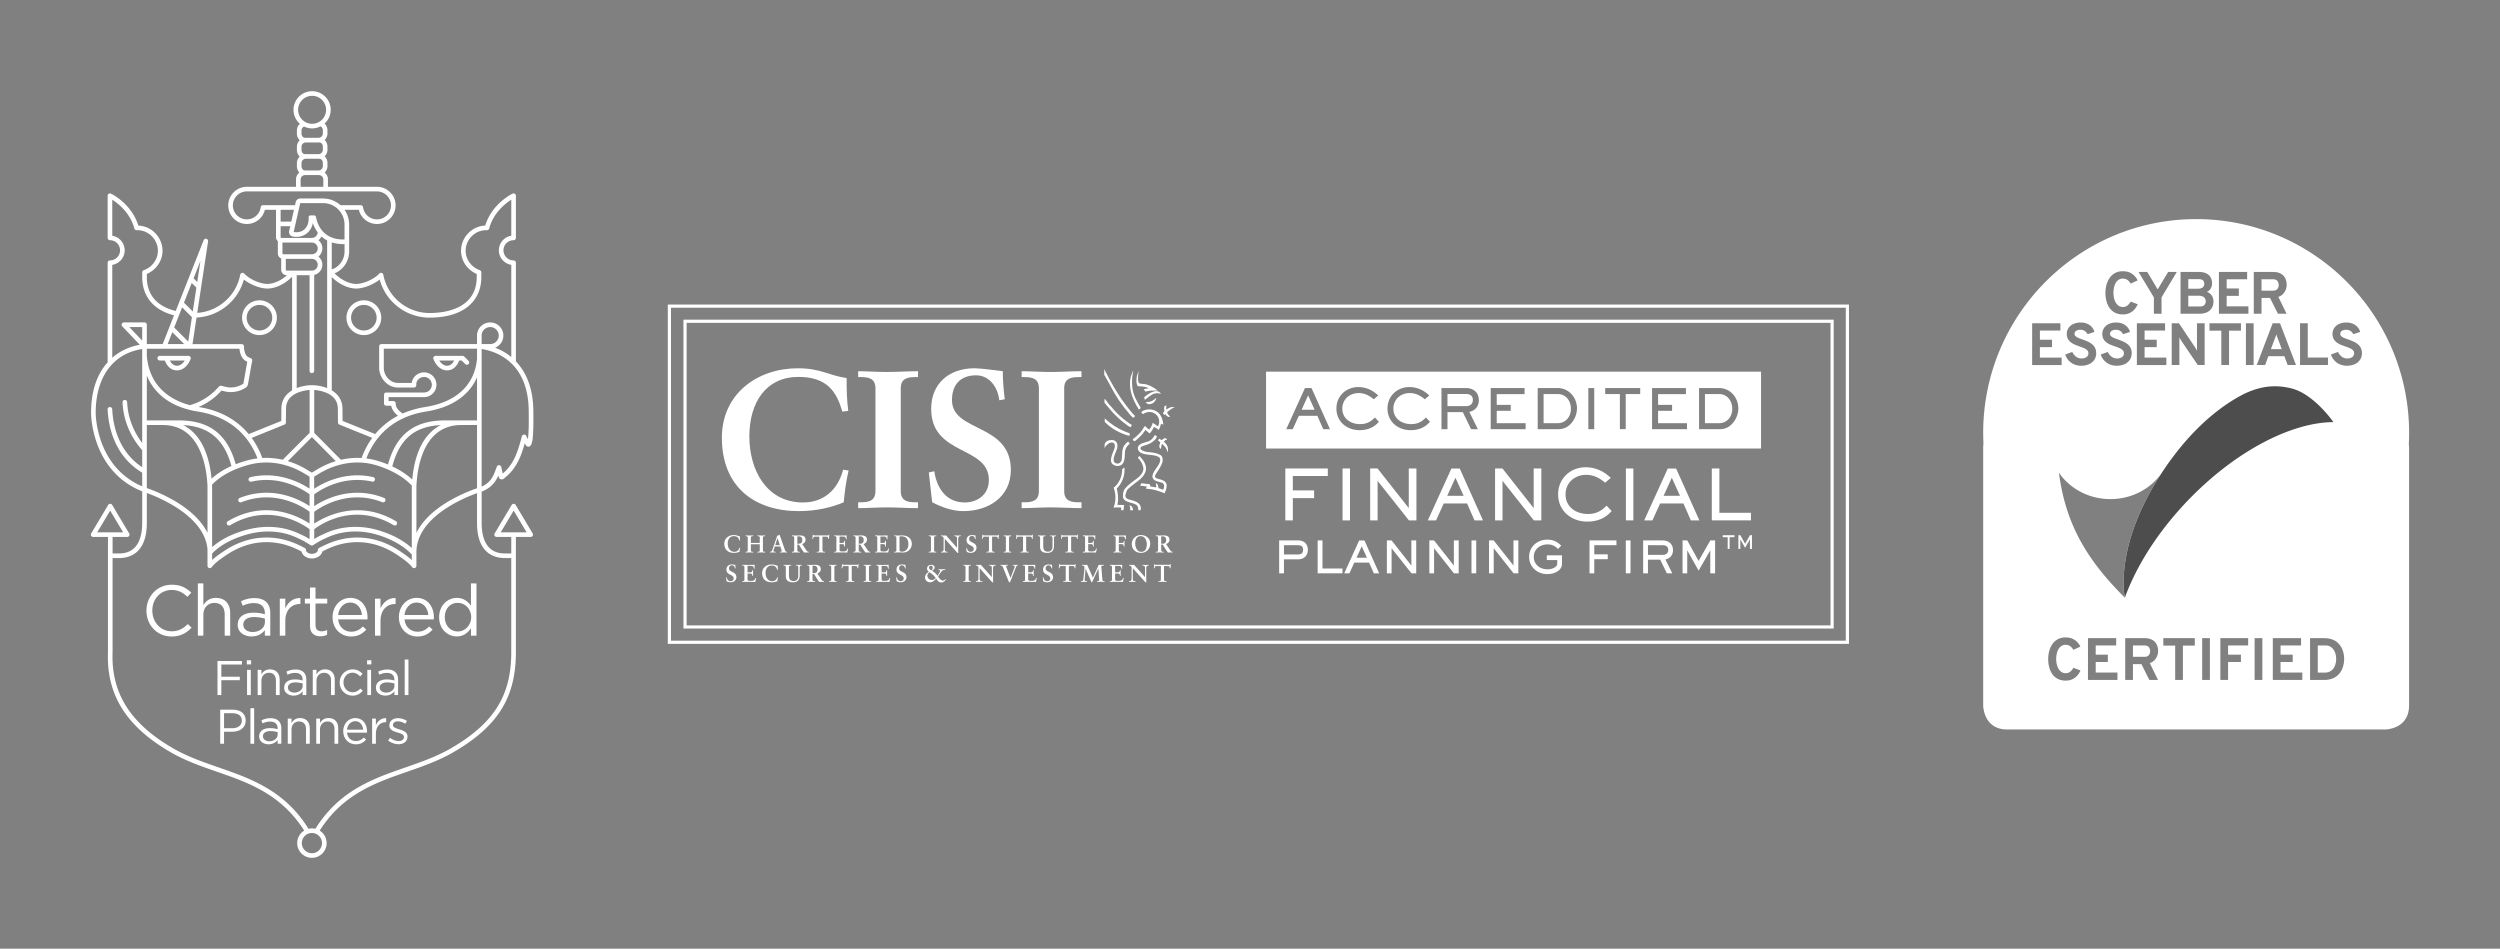 <svg xmlns="http://www.w3.org/2000/svg" version="1.1" id="svg1442" viewBox="0 0 550 208.712"><rect x="0" y="0" width="550" height="208.712" fill="#808080" stroke="none"/><defs id="defs1436"><clipPath id="clipPath2006" clipPathUnits="userSpaceOnUse"><path id="path2004" d="M0 434.425h314.952V0H0Z"/></clipPath><clipPath id="clipPath3145" clipPathUnits="userSpaceOnUse"><path id="path3143" d="M159.132 682.698h274.286v78.404H159.132Z"/></clipPath><clipPath id="clipPath3135" clipPathUnits="userSpaceOnUse"><path id="path3133" d="M159.132 682.698h274.273v78.404H159.132Z"/></clipPath><style id="style2163">.cls-1{fill:#b59b5a}.cls-2{fill:none;stroke:#ddbf84;stroke-width:.42px}.cls-3{fill:#fff}.cls-4{fill:#9b834f}</style></defs><g style="fill:#fff;stroke-width:.307" id="g1998" transform="matrix(.595 0 0 -.595 -25.108 233.668)"><g style="fill:#fff;stroke-width:.307" id="g2000"><g style="fill:#fff;stroke-width:.307" id="g2002" clip-path="url(#clipPath2006)"><g style="stroke-width:.307" id="g2008" transform="translate(96.343 166.893)"><path style="fill:#fff;fill-opacity:1;fill-rule:nonzero;stroke:none;stroke-width:.307" d="M0 0v.053c0 5.238 3.916 9.578 9.366 9.578 3.361 0 5.371-1.191 7.223-2.938l-1.428-1.534c-1.562 1.482-3.307 2.54-5.821 2.54-4.101 0-7.171-3.334-7.171-7.594V.053c0-4.286 3.096-7.647 7.171-7.647 2.54 0 4.206.979 5.979 2.672l1.376-1.349c-1.932-1.958-4.048-3.254-7.408-3.254C3.942-9.525 0-5.318 0 0" id="path2010"/></g><g style="stroke-width:.307" id="g2012" transform="translate(115.352 177)"><path style="fill:#fff;fill-opacity:1;fill-rule:nonzero;stroke:none;stroke-width:.307" d="M0 0h2.037v-8.017c.9 1.482 2.329 2.673 4.684 2.673 3.307 0 5.238-2.222 5.238-5.477v-8.493H9.922v7.99c0 2.54-1.376 4.128-3.783 4.128-2.356 0-4.102-1.72-4.102-4.286v-7.832H0Z" id="path2014"/></g><g style="stroke-width:.307" id="g2016" transform="translate(140.147 162.712)"><path style="fill:#fff;fill-opacity:1;fill-rule:nonzero;stroke:none;stroke-width:.307" d="M0 0v1.27a14.066 14.066 0 0 1-3.995.582C-6.535 1.852-7.99.74-7.99-.899v-.054c0-1.72 1.587-2.725 3.439-2.725C-2.037-3.678 0-2.17 0 0m-10.055-1.059v.053c0 2.938 2.382 4.472 5.848 4.472 1.746 0 2.964-.238 4.181-.582v.424c0 2.433-1.482 3.704-4.048 3.704-1.614 0-2.885-.398-4.155-.98l-.608 1.667c1.508.689 2.963 1.164 4.974 1.164 1.931 0 3.44-.529 4.419-1.508.952-.953 1.428-2.275 1.428-4.021v-8.361h-2.01v2.037C-.979-4.207-2.54-5.318-4.947-5.318c-2.568 0-5.108 1.455-5.108 4.259" id="path2018"/></g><g style="stroke-width:.307" id="g2020" transform="translate(145.652 171.363)"><path style="fill:#fff;fill-opacity:1;fill-rule:nonzero;stroke:none;stroke-width:.307" d="M0 0h2.037v-3.571C3.043-1.296 5.027.345 7.62.238v-2.195h-.159c-2.989 0-5.424-2.144-5.424-6.272v-5.45H0Z" id="path2022"/></g><g style="stroke-width:.307" id="g2024" transform="translate(156.82 161.31)"><path style="fill:#fff;fill-opacity:1;fill-rule:nonzero;stroke:none;stroke-width:.307" d="M0 0v8.255h-1.905v1.799H0v4.128h2.037v-4.128h4.339V8.255H2.037V.265c0-1.667.926-2.276 2.302-2.276.687 0 1.269.132 1.984.476v-1.746c-.715-.37-1.481-.582-2.461-.582C1.666-3.863 0-2.778 0 0" id="path2026"/></g><g style="stroke-width:.307" id="g2028" transform="translate(176.031 165.331)"><path style="fill:#fff;fill-opacity:1;fill-rule:nonzero;stroke:none;stroke-width:.307" d="M0 0c-.238 2.487-1.667 4.604-4.366 4.604-2.355 0-4.155-1.958-4.446-4.604Zm-3.996-6.191c1.879 0 3.202.767 4.313 1.931l1.27-1.137C.211-6.932-1.456-7.964-4.049-7.964c-3.757 0-6.826 2.884-6.826 7.144 0 3.968 2.778 7.144 6.562 7.144 4.048 0 6.376-3.228 6.376-7.25 0-.185 0-.397-.026-.715H-8.812c.291-2.883 2.409-4.55 4.816-4.55" id="path2030"/></g><g style="stroke-width:.307" id="g2032" transform="translate(180.85 171.363)"><path style="fill:#fff;fill-opacity:1;fill-rule:nonzero;stroke:none;stroke-width:.307" d="M0 0h2.037v-3.571C3.043-1.296 5.027.345 7.62.238v-2.195h-.159c-2.989 0-5.424-2.144-5.424-6.272v-5.45H0Z" id="path2034"/></g><g style="stroke-width:.307" id="g2036" transform="translate(200.564 165.331)"><path style="fill:#fff;fill-opacity:1;fill-rule:nonzero;stroke:none;stroke-width:.307" d="M0 0c-.238 2.487-1.667 4.604-4.366 4.604-2.355 0-4.155-1.958-4.446-4.604Zm-3.996-6.191c1.879 0 3.202.767 4.313 1.931l1.27-1.137C.211-6.932-1.456-7.964-4.049-7.964c-3.757 0-6.826 2.884-6.826 7.144 0 3.968 2.778 7.144 6.562 7.144 4.048 0 6.376-3.228 6.376-7.25 0-.185 0-.397-.026-.715H-8.812c.291-2.883 2.409-4.55 4.816-4.55" id="path2038"/></g><g style="stroke-width:.307" id="g2040" transform="translate(216.415 164.51)"><path style="fill:#fff;fill-opacity:1;fill-rule:nonzero;stroke:none;stroke-width:.307" d="M0 0v.053c0 3.149-2.407 5.265-4.947 5.265-2.647 0-4.816-1.958-4.816-5.265V0c0-3.228 2.223-5.292 4.816-5.292C-2.407-5.292 0-3.148 0 0m-11.854-.026v.052c0 4.472 3.255 7.119 6.536 7.119 2.54 0 4.18-1.376 5.239-2.912v8.255h2.037V-6.826H-.079v2.752C-1.19-5.715-2.805-7.117-5.318-7.117c-3.281 0-6.536 2.593-6.536 7.091" id="path2042"/></g><g style="stroke-width:.307" id="g2044" transform="translate(122.617 148.32)"><path style="fill:#fff;fill-opacity:1;fill-rule:nonzero;stroke:none;stroke-width:.307" d="M0 0h9.057v-1.314H1.423v-4.501h6.824v-1.297H1.423v-5.492H0Z" id="path2046"/></g><path style="fill-opacity:1;fill-rule:nonzero;stroke:none;stroke-width:.307" d="M133.542 145.026h1.386v-9.309h-1.386zm-.091 3.565h1.585v-1.53h-1.585z" id="path2048"/><g style="stroke-width:.307" id="g2050" transform="translate(137.467 145.026)"><path style="fill:#fff;fill-opacity:1;fill-rule:nonzero;stroke:none;stroke-width:.307" d="M0 0h1.386v-1.62C1.998-.612 2.971.198 4.573.198c2.25 0 3.565-1.512 3.565-3.727v-5.78H6.752v5.438c0 1.728-.937 2.809-2.575 2.809-1.603 0-2.791-1.17-2.791-2.917v-5.33H0Z" id="path2052"/></g><g style="stroke-width:.307" id="g2054" transform="translate(154.11 139.138)"><path style="fill:#fff;fill-opacity:1;fill-rule:nonzero;stroke:none;stroke-width:.307" d="M0 0v.864a9.577 9.577 0 0 1-2.719.397c-1.728 0-2.718-.757-2.718-1.873v-.036c0-1.17 1.08-1.855 2.34-1.855C-1.387-2.503 0-1.477 0 0m-6.842-.72v.036c0 1.998 1.62 3.042 3.979 3.042a9.753 9.753 0 0 0 2.844-.395v.288c0 1.656-1.007 2.52-2.754 2.52-1.098 0-1.962-.269-2.827-.666l-.414 1.134c1.027.469 2.017.793 3.385.793 1.315 0 2.341-.36 3.007-1.026.648-.649.973-1.549.973-2.737v-5.69h-1.37v1.387c-.647-.828-1.71-1.585-3.348-1.585-1.746 0-3.475.99-3.475 2.899" id="path2056"/></g><g style="stroke-width:.307" id="g2058" transform="translate(157.84 145.026)"><path style="fill:#fff;fill-opacity:1;fill-rule:nonzero;stroke:none;stroke-width:.307" d="M0 0h1.386v-1.62C1.998-.612 2.971.198 4.573.198c2.25 0 3.565-1.512 3.565-3.727v-5.78H6.752v5.438c0 1.728-.937 2.809-2.575 2.809-1.603 0-2.791-1.17-2.791-2.917v-5.33H0Z" id="path2060"/></g><g style="stroke-width:.307" id="g2062" transform="translate(167.776 140.326)"><path style="fill:#fff;fill-opacity:1;fill-rule:nonzero;stroke:none;stroke-width:.307" d="M0 0v.036c0 2.629 2.052 4.861 4.771 4.861 1.764 0 2.863-.738 3.727-1.656l-.918-.972c-.738.774-1.566 1.404-2.827 1.404-1.891 0-3.331-1.603-3.331-3.601V.036c0-2.016 1.476-3.619 3.421-3.619 1.188 0 2.107.594 2.844 1.387l.883-.828c-.936-1.045-2.052-1.801-3.799-1.801C2.052-4.825 0-2.61 0 0" id="path2064"/></g><path style="fill-opacity:1;fill-rule:nonzero;stroke:none;stroke-width:.307" d="M178.014 145.026h1.386v-9.309h-1.386zm-.09 3.565h1.584v-1.53h-1.584z" id="path2066"/><g style="stroke-width:.307" id="g2068" transform="translate(188.037 139.138)"><path style="fill:#fff;fill-opacity:1;fill-rule:nonzero;stroke:none;stroke-width:.307" d="M0 0v.864a9.577 9.577 0 0 1-2.719.397c-1.728 0-2.718-.757-2.718-1.873v-.036c0-1.17 1.08-1.855 2.34-1.855C-1.387-2.503 0-1.477 0 0m-6.842-.72v.036c0 1.998 1.62 3.042 3.979 3.042a9.753 9.753 0 0 0 2.844-.395v.288c0 1.656-1.007 2.52-2.754 2.52-1.098 0-1.962-.269-2.827-.666l-.414 1.134c1.027.469 2.017.793 3.385.793 1.315 0 2.341-.36 3.007-1.026.648-.649.973-1.549.973-2.737v-5.69h-1.37v1.387c-.647-.828-1.71-1.585-3.348-1.585-1.746 0-3.475.99-3.475 2.899" id="path2070"/></g><path style="fill-opacity:1;fill-rule:nonzero;stroke:none;stroke-width:.307" d="M191.835 148.861h1.386v-13.144h-1.386z" id="path2072"/><g style="stroke-width:.307" id="g2074" transform="translate(128.154 123.461)"><path style="fill:#fff;fill-opacity:1;fill-rule:nonzero;stroke:none;stroke-width:.307" d="M0 0c2.088 0 3.457 1.116 3.457 2.772v.037c0 1.8-1.351 2.736-3.386 2.736h-3.186V0Zm-4.538 6.859H.18c2.844 0 4.717-1.512 4.717-3.997v-.036c0-2.719-2.269-4.123-4.952-4.123h-3.06v-4.447h-1.423z" id="path2076"/></g><path style="fill-opacity:1;fill-rule:nonzero;stroke:none;stroke-width:.307" d="M134.793 130.861h1.386v-13.144h-1.386z" id="path2078"/><g style="stroke-width:.307" id="g2080" transform="translate(144.865 121.138)"><path style="fill:#fff;fill-opacity:1;fill-rule:nonzero;stroke:none;stroke-width:.307" d="M0 0v.864a9.577 9.577 0 0 1-2.719.397c-1.728 0-2.718-.757-2.718-1.873v-.036c0-1.17 1.08-1.855 2.34-1.855C-1.387-2.503 0-1.477 0 0m-6.842-.72v.036c0 1.998 1.62 3.042 3.979 3.042a9.753 9.753 0 0 0 2.844-.395v.288c0 1.656-1.007 2.52-2.754 2.52-1.098 0-1.962-.269-2.827-.666l-.414 1.134c1.027.469 2.017.793 3.385.793 1.315 0 2.341-.36 3.007-1.026.648-.649.973-1.549.973-2.737v-5.69h-1.37v1.387c-.647-.828-1.71-1.585-3.348-1.585-1.746 0-3.475.99-3.475 2.899" id="path2082"/></g><g style="stroke-width:.307" id="g2084" transform="translate(148.597 127.026)"><path style="fill:#fff;fill-opacity:1;fill-rule:nonzero;stroke:none;stroke-width:.307" d="M0 0h1.386v-1.62C1.998-.612 2.971.198 4.573.198c2.25 0 3.565-1.512 3.565-3.727v-5.78H6.752v5.438c0 1.728-.937 2.809-2.575 2.809-1.603 0-2.791-1.17-2.791-2.917v-5.33H0Z" id="path2086"/></g><g style="stroke-width:.307" id="g2088" transform="translate(159.125 127.026)"><path style="fill:#fff;fill-opacity:1;fill-rule:nonzero;stroke:none;stroke-width:.307" d="M0 0h1.386v-1.62C1.998-.612 2.971.198 4.573.198c2.25 0 3.565-1.512 3.565-3.727v-5.78H6.752v5.438c0 1.728-.937 2.809-2.575 2.809-1.603 0-2.791-1.17-2.791-2.917v-5.33H0Z" id="path2090"/></g><g style="stroke-width:.307" id="g2092" transform="translate(176.496 122.92)"><path style="fill:#fff;fill-opacity:1;fill-rule:nonzero;stroke:none;stroke-width:.307" d="M0 0c-.162 1.693-1.134 3.134-2.971 3.134-1.602 0-2.826-1.333-3.024-3.134Zm-2.719-4.213c1.279 0 2.179.523 2.936 1.315l.864-.775C.145-4.717-.99-5.419-2.754-5.419c-2.558 0-4.645 1.962-4.645 4.861 0 2.702 1.89 4.862 4.464 4.862 2.755 0 4.34-2.197 4.34-4.934 0-.126 0-.269-.018-.486h-7.382c.198-1.962 1.639-3.097 3.276-3.097" id="path2094"/></g><g style="stroke-width:.307" id="g2096" transform="translate(179.79 127.026)"><path style="fill:#fff;fill-opacity:1;fill-rule:nonzero;stroke:none;stroke-width:.307" d="M0 0h1.386v-2.431C2.07-.882 3.421.234 5.186.162v-1.494h-.109c-2.034 0-3.691-1.459-3.691-4.268v-3.709H0Z" id="path2098"/></g><g style="stroke-width:.307" id="g2100" transform="translate(185.707 118.906)"><path style="fill:#fff;fill-opacity:1;fill-rule:nonzero;stroke:none;stroke-width:.307" d="m0 0 .702.99C1.71.234 2.826-.198 3.925-.198c1.116 0 1.927.576 1.927 1.476v.036c0 .937-1.099 1.296-2.323 1.639C2.07 3.367.45 3.871.45 5.582v.035c0 1.603 1.332 2.665 3.169 2.665 1.134 0 2.395-.395 3.349-1.026l-.63-1.044c-.864.558-1.855.9-2.755.9-1.099 0-1.801-.576-1.801-1.35v-.036c0-.882 1.153-1.225 2.395-1.603 1.44-.432 2.989-.99 2.989-2.665v-.036c0-1.764-1.459-2.79-3.313-2.79C2.521-1.368 1.044-.847 0 0" id="path2102"/></g><g style="stroke-width:.307" id="g2104" transform="translate(176.732 279.972)"><path style="fill:#fff;fill-opacity:1;fill-rule:nonzero;stroke:none;stroke-width:.307" d="M0 0a4.73 4.73 0 0 0 4.725-4.725A4.73 4.73 0 0 0 0-9.448a4.73 4.73 0 0 0-4.724 4.723A4.73 4.73 0 0 0 0 0m0-11.157a6.44 6.44 0 0 1 6.434 6.432A6.44 6.44 0 0 1 0 1.708a6.44 6.44 0 0 1-6.433-6.433A6.44 6.44 0 0 1 0-11.157m-66.23-9.392c-.549-.875-1.502-1.937-2.892-1.937-1.373 0-2.181 1.075-2.609 1.937zm-9.235 0h1.882c.447-1.205 1.693-3.645 4.461-3.645 3.573 0 5.017 4.048 5.076 4.219a.855.855 0 0 1-.807 1.134h-10.612a.854.854 0 1 1 0-1.708m106.252-1.936c-1.39 0-2.343 1.061-2.891 1.936h5.5c-.427-.862-1.236-1.936-2.609-1.936m6.339 3.394-.001.001-.001.001a.848.848 0 0 1-.587.248H26.518a.859.859 0 0 1-.697-.358.855.855 0 0 1-.11-.776c.06-.171 1.504-4.219 5.076-4.219 2.768 0 4.014 2.44 4.461 3.645h.921l1.309-1.309a.855.855 0 1 1 1.208 1.209zM-38.597 0a4.73 4.73 0 0 0 4.725-4.725 4.73 4.73 0 0 0-4.725-4.723 4.729 4.729 0 0 0-4.723 4.723A4.73 4.73 0 0 0-38.597 0m0-11.157a6.44 6.44 0 0 1 6.434 6.432 6.44 6.44 0 0 1-6.434 6.433 6.44 6.44 0 0 1-6.432-6.433 6.44 6.44 0 0 1 6.432-6.432m99.474-35.997v-.001l-.006-.084a57.002 57.002 0 0 0-.162-2.058 5.974 5.974 0 0 0-.049-.364l-.64 1.264c-.003.006-.009.011-.012.018a.652.652 0 0 1-.051.078.707.707 0 0 1-.044.063.835.835 0 0 1-.059.06.621.621 0 0 1-.059.056c-.022.017-.045.032-.068.048-.023.014-.045.03-.07.044l-.073.032a1.177 1.177 0 0 1-.083.031l-.022.008c-.019.006-.038.006-.057.01-.028.005-.056.011-.085.013a.603.603 0 0 1-.085.002c-.027 0-.054 0-.081-.003-.028-.002-.057-.008-.086-.014a.785.785 0 0 1-.161-.051c-.017-.008-.034-.012-.052-.02-.007-.003-.013-.009-.019-.013a.62.62 0 0 1-.074-.047c-.023-.016-.047-.03-.067-.048-.021-.016-.038-.036-.057-.055-.02-.02-.042-.04-.059-.062-.017-.021-.03-.043-.044-.065a.62.62 0 0 1-.047-.074c-.012-.021-.021-.046-.03-.069a.654.654 0 0 1-.034-.087l-.007-.021c-1.331-4.981-2.706-10.13-7.067-13.764l-.028-.025-.534 2.442a.855.855 0 0 1-1.626.139c-.118-.293-.236-.618-.362-.965-.222-.619-.474-1.319-.81-2.021-.751-1.567-1.872-3.279-4.452-4.416v50.87c5.108-.8 17.408-4.668 17.408-23.244 0-.008.002-.015.003-.022-.001-.58.003-1.167.006-1.76.011-1.92.023-3.906-.095-5.825M43.542-11.353a3.172 3.172 0 0 0 3.169 3.169c1.747 0 3.169-1.411 3.169-3.145 0-1.732-1.422-3.14-3.173-3.14l-3.152-.005zm8.585-82.249c1.19 0 1.924-.001 2.378-.002v-34.851c0-16.091-6.524-26.405-22.517-35.601-5.201-2.99-10.99-5.002-16.588-6.946-12.043-4.184-24.461-8.513-33.327-22.702-.41.099-.837.157-1.277.157-.433 0-.852-.056-1.256-.151-8.866 14.211-21.293 18.543-33.343 22.729-5.598 1.945-11.386 3.956-16.588 6.947-15.924 9.155-23.079 20.458-22.517 35.599v34.821h2.379c3.831 0 10.254 1.682 10.279 12.915.001.022.006.042.006.065v11.08c4.491-1.621 21.415-8.531 22.431-20.836v-6.087c0-.016.003-.033.004-.05.002-.029.004-.059.009-.089.005-.027.011-.052.018-.079.008-.027.015-.054.025-.081l.031-.072c.013-.026.028-.053.043-.078.013-.022.028-.041.042-.062.019-.024.037-.047.059-.07l.056-.054c.014-.012.026-.027.041-.039.006-.005.013-.006.019-.01a.881.881 0 0 1 .211-.115l.053-.016a.86.86 0 0 1 .233-.038l.004-.001h.006a.805.805 0 0 1 .36.082c.005.003.01.006.015.007a.864.864 0 0 1 .148.094l.01.009a.82.82 0 0 1 .172.181c1.303 1.656 3.334 3.048 5.129 4.276 2.239 1.53 4.562 2.724 6.904 3.548a24.93 24.93 0 0 0 14.064.719c2.28-.542 4.549-1.425 7.107-2.766.339-1.608 2.154-2.581 3.846-2.581h.006c1.692 0 3.506.973 3.844 2.581 2.56 1.341 4.829 2.224 7.109 2.766a24.926 24.926 0 0 0 14.063-.719c2.342-.824 4.665-2.018 6.904-3.548 1.812-1.24 3.865-2.644 5.166-4.319a.848.848 0 0 1 .672-.33l.008.001a.855.855 0 0 1 .868.853v5.009c0 13.07 17.873 20.247 22.41 21.857v-11.056l.001-.008c.015-11.255 6.445-12.939 10.28-12.939m-67.594-105.39a3.742 3.742 0 0 0-3.737-3.738 3.742 3.742 0 0 0-3.737 3.738 3.741 3.741 0 0 0 3.737 3.737 3.742 3.742 0 0 0 3.737-3.737M-98.584-84.078l4.79 8.023 4.791-8.023zm-.567 44.177c0 13.212 6.406 21.951 17.199 23.593v-34.733c-2.623 3.441-5.271 8.501-5.57 15.134a.855.855 0 0 1-1.707-.077c.372-8.22 4.124-14.164 7.277-17.755v-6.268c-9.043 5.977-10.836 15.943-11.086 21.469a.855.855 0 0 1-1.707-.077c.273-6.043 2.302-17.105 12.793-23.41v-5.062c-17.228 7.385-17.201 26.974-17.199 27.186m17.199 31.722v-5.012l-4.772 5.012zm-11.071 22.996a5.455 5.455 0 0 1 4.591 5.379 5.455 5.455 0 0 1-4.591 5.379v13.327c2.169-1.381 6.612-4.824 8.164-10.627.005-.018.013-.034.019-.051.01-.029.02-.058.032-.085a.87.87 0 0 1 .04-.074c.014-.023.027-.046.043-.067.017-.025.037-.047.056-.069.017-.018.034-.037.052-.054a.519.519 0 0 1 .068-.056.7.7 0 0 1 .138-.086c.023-.011.046-.023.071-.032a.766.766 0 0 1 .085-.027.8.8 0 0 1 .074-.018c.031-.005.063-.007.095-.009.018-.001.034-.005.052-.005.235 0 .682-.01.876-.026 3.927-.319 7.003-3.659 7.003-7.605 0-3.168-2.104-6.053-5.235-7.177a.851.851 0 0 1-.562-.809l-.001-.004v-1.663c0-7.29 4.282-12.303 11.762-14.203l-4.194-10.634c-2.573 0-4.657.002-5.859.003v7.151a.854.854 0 0 1-.854.854h-7.618a.855.855 0 0 1-.619-1.443l6.489-6.816c-3.917-.708-7.373-2.337-10.177-4.797zm25.83-15.718 3.621-3.622-1.367-9.016-5.191 5.191zm3.553 9.01 1.722-1.721-1.336-8.813L-66.51.831zm3.222 8.169L-61.6 8.485l-1.356 1.357zm16.055-6.884c2.363-1.891 6.001-3.336 8.675-3.336 3.486 0 7.027 2.154 9.155 4.368v-42.018c-2.228-1.335-3.959-3.491-3.959-6.843l-.037-4.45-12.044-4.875c-3.681 4.434-9.46 8.581-18.502 10.015l-.027.005c2.869 1.219 5.602 3.064 7.667 5.227.123.128.249.253.376.379.149.148.3.3.45.458.119-.03.237-.056.355-.087.597-.153 1.214-.312 1.858-.39a10.41 10.41 0 0 1 1.216-.073c1.882 0 3.695.527 5.394 1.565.514.299.817.726.924 1.292.244 1.188.495 2.654.736 4.073.258 1.512.524 3.074.785 4.313l.011.064c.015.093.028.185.04.243a.855.855 0 0 1-.466.945c-.156.074-.311.142-.465.209-.258.112-.503.217-.69.341-1.221.809-1.426 3.024-1.402 3.808a.857.857 0 0 1-.854.884l-18.187.005 1.488 9.815c8.273.411 15.343 6.12 17.503 14.063m15.805 3.302c-.1 0-.171.049-.212.091a.291.291 0 0 0-.089.211v4.03l9.621-.001c.013-.001.026-.004.04-.004l.034.001a2.154 2.154 0 0 0 2.111-2.162c0-1.194-.97-2.165-2.165-2.166h-.001zm-1.447 6.13a.304.304 0 0 0-.09.214v4.027h10.857c.013-.001.026-.004.04-.004 1.18 0 2.141-.973 2.141-2.168a2.151 2.151 0 0 0-2.141-2.156c-.014 0-.027-.003-.04-.004l-10.555.002a.306.306 0 0 0-.212.089m-.679 6.04a.3.3 0 0 0-.089.212v4.034h3.555l-.402-1.769a1.707 1.707 0 0 1 1.387-2.063c.443-.073.88-.111 1.299-.111.185 0 .37.007.549.021 1.349.103 2.576.615 3.54 1.479.901.806 1.554 1.899 1.887 3.16.036.137.068.276.098.417a12.219 12.219 0 0 1 1.792-3.424c-.062-1.135-.989-2.042-2.13-2.042-.014 0-.027-.004-.04-.005h-11.234c-.1 0-.171.05-.212.091m-6.521 12.016a.85.85 0 0 1-.786-.372l-.005-.007a.777.777 0 0 1-.081-.153.727.727 0 0 1-.035-.112l-.014-.061c-.002-.011-.007-.023-.008-.035a5.177 5.177 0 0 0-5.129-4.51 5.177 5.177 0 0 0-5.171 5.17 5.177 5.177 0 0 0 5.171 5.171l48.144-.002h.004a5.175 5.175 0 0 0 5.142-5.169c0-2.85-2.32-5.17-5.171-5.17-2.611 0-4.826 1.935-5.152 4.502l-.008.032a.845.845 0 0 1-.019.084c-.008.027-.015.055-.026.082a.523.523 0 0 1-.031.069c-.014.028-.028.056-.045.082a.974.974 0 0 1-.102.131c-.013.014-.028.027-.042.04a1.028 1.028 0 0 1-.081.067l-.05.031a.673.673 0 0 1-.152.073 1.027 1.027 0 0 1-.094.03.965.965 0 0 1-.166.022c-.011 0-.021.003-.032.003h-7.502a9.465 9.465 0 0 1-4.75 2.323c-.304.051-.577.089-.833.113-.289.025-.576.038-.867.038h-8.433a1.708 1.708 0 0 1-1.665-1.331l-.26-1.141zm15.458 11.133h5.136c.896 0 1.625-.729 1.625-1.624V43.68h-8.386v2.711c0 .895.728 1.624 1.625 1.624m.319 6.034h4.889c.951 0 1.377-.816 1.377-1.625v-1.075c0-.896-.73-1.625-1.626-1.625h-4.888c-.951 0-1.377.816-1.377 1.625v1.075c0 .896.73 1.625 1.625 1.625m-1.625 9.367v1.075c0 .65.386 1.207.938 1.467a6.83 6.83 0 0 1 2.982-.689c1.116 0 2.168.273 3.102.747.592-.237.869-.88.869-1.525v-1.075c0-.896-.73-1.625-1.626-1.625h-4.888c-.951 0-1.377.816-1.377 1.625m1.625-3.333h4.889c.951 0 1.377-.817 1.377-1.626v-1.075c0-.896-.73-1.624-1.626-1.624h-4.888c-.951 0-1.377.816-1.377 1.624v1.075c0 .897.73 1.626 1.625 1.626m-2.875 12.064c0 2.851 2.32 5.17 5.17 5.17a5.176 5.176 0 0 0 5.17-5.17 5.176 5.176 0 0 0-5.17-5.17 5.176 5.176 0 0 0-5.17 5.17m17.165-49.658v-2.715a7.04 7.04 0 0 0-2.085-5.008 7.175 7.175 0 0 0-1.662-1.24 6.054 6.054 0 0 0-.979-.336v9.935c1.281-.419 2.684-.636 4.177-.636h.549M41.82-20.146c-.524-5.521-3.709-15.15-19.142-17.599-3.162-.501-5.918-1.34-8.331-2.401-1.263.855-2.638 2.149-2.566 3.697a.856.856 0 0 1-.853.894H9.151v1.464h13.113a4.587 4.587 0 0 1 4.581 4.581 4.587 4.587 0 0 1-4.581 4.581c-2.324 0-4.308-1.745-4.549-3.901h-5.273a3.902 3.902 0 0 0-.239.012c-2.62.195-4.833 2.746-4.833 5.57v7.065h34.476v-3.833c-.01-.043-.021-.085-.026-.13m-5.814-22.553-.018.001-.12-.001h-5.944C18.65-42.699 11.962-47.887 8.926-59c-2.506 1.04-4.828 1.691-6.449 1.998-.512.098-1.028.173-1.544.239 2.175 5.774 7.837 15.082 22.012 17.331 7.311 1.16 12.817 4.004 16.366 8.455a19.144 19.144 0 0 1 2.535 4.196v-15.918zm-16.52-23.365c.02.365.046.643.08 1.01l.034.36c.028.303.059.619.096.945.813 7.224 4.01 19.343 16.292 19.343l.018.002h5.84v-23.383c-1.624-.542-6.623-2.344-11.694-5.541-5.155-3.251-8.762-6.963-10.716-10.959v15.257c-.001.012-.042 1.279.05 2.966m-8.982 6.369c2.671 10.052 8.239 14.813 17.907 15.254-4.617-2.354-9.123-7.655-10.413-19.118a48.2 48.2 0 0 1-.1-.981l-.002-.027c-2.209 2.062-4.838 3.67-7.392 4.872m-51.141-24.59c5.548 1.05 10.969.463 15.677-1.695 1.872-.859 2.759-1.308 2.965-1.441.222-.144.59-.365.976-.598a29.166 29.166 0 0 0 1.289-.796c.005-.005.013-.007.02-.012.025-.017.053-.031.08-.045a.777.777 0 0 1 .071-.035c.025-.01.05-.017.075-.025.029-.008.056-.017.086-.023a.788.788 0 0 1 .07-.008.714.714 0 0 1 .093-.007c.023 0 .047.003.07.005.03.003.061.005.092.011.023.005.046.013.068.018a.881.881 0 0 1 .091.03c.021.009.041.02.061.03.031.016.06.031.088.05l.02.011c.237.168.794.502 1.285.795.388.234.757.455.98.599.203.132 1.088.581 2.962 1.441 4.709 2.159 10.13 2.745 15.677 1.696 3.714-.703 11.104-3.178 15.568-8.008v-2.041c-1.257 1.16-2.711 2.161-4.046 3.074-2.362 1.614-4.818 2.876-7.299 3.749a26.618 26.618 0 0 1-15.021.769c-2.542-.605-5.056-1.6-7.911-3.13a.856.856 0 0 1-.45-.754c0-.811-1.161-1.417-2.198-1.417h-.006c-1.038 0-2.198.606-2.198 1.417a.857.857 0 0 1-.451.754c-2.855 1.53-5.369 2.525-7.912 3.13a26.601 26.601 0 0 1-15.019-.769c-2.483-.873-4.939-2.135-7.299-3.749-1.326-.906-2.771-1.901-4.021-3.052v2.378c5.149 5.463 13.772 7.328 15.467 7.648M-66.78-44.446c9.487-.471 15.172-5.306 17.815-15.113-2.458-1.102-5.089-2.626-7.341-4.696-.021.229-.044.456-.07.696-1.289 11.456-5.79 16.758-10.404 19.113m-7.603.042.017-.002c12.282 0 15.479-12.119 16.292-19.343.037-.326.068-.642.096-.945l.035-.368c.033-.363.059-.641.08-1.003.092-1.681.05-2.953.05-2.995v-15.205c-1.974 3.974-5.584 7.674-10.721 10.933-5.057 3.207-10.042 5.037-11.71 5.603v23.325zm50.229 12.072c1.566.6 3.158.82 4.101.901v-15.864l-9.948-9.957a27.105 27.105 0 0 1-7.557.659 29.908 29.908 0 0 1-3.924 7.432l12.124 4.907c.319.129.53.439.533.784l.042 5.028c0 2.878 1.557 4.933 4.629 6.11m13.775-25.424a29.959 29.959 0 0 1-3.85-1.455c-1.068-.489-2.714-1.387-3.183-1.691-.21-.136-.56-.345-.927-.565-.314-.189-.629-.378-.899-.547-.272.169-.586.359-.902.547-.367.221-.715.429-.924.565-.47.304-2.117 1.203-3.183 1.691a30.072 30.072 0 0 1-3.844 1.453l8.89 8.899zm-7.966 10.459v15.866c.944-.081 2.535-.301 4.102-.901 3.071-1.177 4.629-3.232 4.629-6.117l.042-5.021a.856.856 0 0 1 .534-.785l12.142-4.897a29.845 29.845 0 0 1-3.93-7.446 27.1 27.1 0 0 1-7.647-.653zm-8.485 78.118h-3.943v4.352h4.931zm6.398 1.459a6.187 6.187 0 0 0-.177-2.015c-.245-.923-.714-1.731-1.376-2.324-.655-.587-1.51-.969-2.536-1.047a5.07 5.07 0 0 0-.413-.017c-.325 0-.666.029-1.019.088l2.424 10.68h8.433c.255 0 .489-.011.705-.03.225-.021.463-.054.709-.096a7.812 7.812 0 0 0 4.677-2.709 7.963 7.963 0 0 0 1.861-5.115h-.001v-5.497h-.542c-2.738 0-4.951.786-6.603 2.159-1.757 1.455-2.907 3.588-3.409 6.154a.736.736 0 0 1-.722.594h-1.28a.734.734 0 0 1-.731-.825m1.213-57.494c.472 0 .855.382.855.854v35.446a3.88 3.88 0 0 1 3.02 3.776 3.875 3.875 0 0 1-1.441 3.017 3.883 3.883 0 0 1 .001 6.041c.464.375.837.855 1.089 1.403.104-.094.207-.192.315-.281a10.24 10.24 0 0 1 1.807-1.193v-54.601c-1.97.785-4.073 1.076-5.625 1.076h-.003c-1.553 0-3.654-.292-5.624-1.075v41.739h4.752V-24.36c0-.472.383-.854.854-.854m-45.416-13.535c.019-.007.039-.01.059-.016a36.3 36.3 0 0 1 3.233-.667c14.113-2.238 19.8-11.447 22.023-17.32a25.07 25.07 0 0 1-1.634-.25c-.853-.161-3.393-.702-6.427-1.893-3.047 11.044-9.716 16.196-20.969 16.196h-5.896l-.12.001-.017-.001h-5.861v16.555c2.03-4.858 6.378-10.238 15.609-12.605m-7.913 24.269 1.735 4.399 4.403-4.402-6.138.003m26.56-1.718c.106-1.209.526-3.343 2.133-4.406.251-.167.509-.291.765-.404a140.662 140.662 0 0 1-.72-4.001c-.24-1.404-.487-2.856-.728-4.028-.016-.086-.018-.095-.124-.157-1.743-1.066-3.605-1.491-5.531-1.263-.53.064-1.067.203-1.636.349-.296.076-.593.152-.889.218l-.051.006a.9.9 0 0 1-.089.011c-.029.001-.056 0-.083-.001a.717.717 0 0 1-.163-.022.918.918 0 0 1-.231-.093 1.33 1.33 0 0 1-.133-.096.804.804 0 0 1-.058-.059c-.013-.013-.029-.025-.04-.04-.205-.25-.443-.486-.696-.737-.137-.137-.274-.272-.408-.411-2.519-2.639-6.113-4.765-9.653-5.725-6.172 1.65-14.052 5.836-15.713 16.441a22.21 22.21 0 0 0-.2 1.7c-.001.015-.006.028-.008.042v2.69c5.437-.006 28.852-.013 34.256-.014m-10.145-50.289c5.394 5.755 14.47 7.612 15.496 7.806 5.156.976 10.576.255 15.678-2.084 1.014-.464 2.588-1.326 2.964-1.57.222-.144.59-.364.977-.597.321-.192.667-.4.937-.568l.004-4.436c-3.177 2.101-11.59 6.658-21.908 4.241a.855.855 0 0 1-.637-1.027.851.851 0 0 1 1.026-.636c11.053 2.586 19.785-3.365 21.521-4.663l.004-4.362c-3.61 2.396-13.742 7.819-25.84 3.007a.854.854 0 1 1 .632-1.587c12.739 5.065 23.167-1.976 25.211-3.507l.004-4.368c-3.883 2.553-15.048 8.435-27.994 2.068a32.336 32.336 0 0 1-2.249-1.22.855.855 0 0 1 .874-1.468c.704.418 1.419.808 2.129 1.155 13.578 6.678 25.083-1.014 27.242-2.614l.003-3.685a39.384 39.384 0 0 0-1.005.613c-.352.229-1.423.755-3.184 1.562-5.032 2.307-10.809 2.936-16.706 1.822-2.323-.441-9.795-2.171-15.15-6.946l-.001 20.463c.001.049.036 1.108-.028 2.601m73.86-2.573v-20.821c-5.881 5.366-14.241 7.084-15.25 7.276-5.897 1.115-11.673.485-16.707-1.822-1.762-.809-2.833-1.335-3.182-1.561-.21-.137-.56-.346-.927-.566l-.012-.007-.003 3.638c2.25 1.719 14.65 10.223 29.38 1.469a.855.855 0 0 1 .873 1.469c-13.914 8.269-26.172 1.821-30.255-.868l-.004 4.362c1.977 1.488 12.438 8.609 25.223 3.534a.856.856 0 0 1 .63 1.589c-12.128 4.812-22.277-.654-25.855-3.036l-.005 4.352.003.001c1.635 1.233 10.358 7.252 21.427 4.723a.857.857 0 0 1 1.024.642.857.857 0 0 1-.643 1.024c-10.303 2.352-18.686-2.227-21.813-4.304l-.004 4.48c.266.166.602.367.913.553.388.233.757.454.979.598.375.244 1.949 1.106 2.963 1.571a28.076 28.076 0 0 0 4.911 1.728c.031.005.06.013.09.021 3.559.875 7.179.996 10.676.334 3.394-.641 10.993-3.17 15.583-8.146a36.178 36.178 0 0 1-.015-2.233M-2.823 6.058c2.675 0 6.311 1.445 8.676 3.336C8.095 1.146 15.63-4.695 24.312-4.695c11.978 0 19.129 5.628 19.129 15.053v1.663l-.001.004a.852.852 0 0 1-.561.809c-3.132 1.124-5.235 4.009-5.235 7.177 0 3.946 3.076 7.286 7.002 7.605.195.016.641.026.876.026.019 0 .038.004.056.005.03.002.061.004.09.009.027.005.053.012.079.019.027.008.055.015.08.025.026.01.05.022.074.034.026.013.05.025.075.04a.952.952 0 0 1 .238.224l.042.066c.014.025.028.049.04.075.013.027.022.056.032.085.006.017.015.033.02.051 1.551 5.804 5.995 9.247 8.165 10.628V25.575a5.456 5.456 0 0 1-4.593-5.379 5.456 5.456 0 0 1 4.593-5.379v-34.093a20.61 20.61 0 0 1-5.978 3.454c1.787.719 3.053 2.461 3.053 4.493 0 2.677-2.188 4.853-4.877 4.853a4.883 4.883 0 0 1-4.877-4.882l.012-3.116H6.516a.854.854 0 0 1-.855-.854v-7.92c0-3.684 2.938-7.015 6.412-7.274.112-.009.222-.013.351-.016h6.113c.472 0 .854.383.854.854l.004.188.004.226c0 1.403 1.338 2.632 2.865 2.632a2.875 2.875 0 0 0 2.872-2.872 2.875 2.875 0 0 0-2.872-2.872H8.297a.855.855 0 0 1-.855-.854v-3.173c0-.472.383-.855.855-.855h1.83c.218-1.316 1.066-2.575 2.48-3.713a27.176 27.176 0 0 1-8.41-6.774l-12.066 4.867-.036 4.442c0 3.355-1.732 5.513-3.959 6.85v41.9c2.138-2.172 5.617-4.25 9.041-4.25m53.424-90.136 4.79 8.023 4.791-8.023zM62.68-41.319c-.004.596-.007 1.188-.007 1.772l-.002.016c-.002 7.522-1.987 13.598-5.9 18.058-.179.203-.365.401-.55.596v36.481a.855.855 0 0 1-.855.855 3.742 3.742 0 0 0-3.737 3.737 3.741 3.741 0 0 0 3.737 3.737c.472 0 .855.383.855.855v15.59A.855.855 0 0 1 55 41.15c-.318-.151-7.643-3.716-10.122-11.812a9.239 9.239 0 0 1-.369-.019c-4.809-.391-8.574-4.479-8.574-9.308 0-3.69 2.307-7.054 5.797-8.557v-1.096c0-12.045-12.183-13.344-17.42-13.344-8.369 0-15.568 5.957-17.119 14.165a.855.855 0 0 1-1.471.417C3.866 9.556-.127 7.767-2.823 7.767c-2.912 0-6.118 1.913-8.021 3.942.369.127.647.253.702.279.014.007.029.014.042.022a8.893 8.893 0 0 1 2.085 1.547 8.746 8.746 0 0 1 2.586 6.217l-.001 4.347c0 .025-.005.047-.007.071v5.452l.001.051a9.695 9.695 0 0 1-1.705 5.477l5.291-.001c.739-3.038 3.496-5.247 6.706-5.247 3.793 0 6.879 3.086 6.879 6.878a6.887 6.887 0 0 1-6.879 6.879l-.017-.002-18.116.001v2.711a3.33 3.33 0 0 1-1.202 2.559 3.323 3.323 0 0 1 1.025 2.399v1.075c0 1.04-.399 1.938-1.047 2.539a3.32 3.32 0 0 1 1.047 2.419v1.075c0 1.04-.399 1.938-1.047 2.54a3.317 3.317 0 0 1 1.047 2.419v1.075c0 1.053-.409 1.962-1.072 2.563a6.854 6.854 0 0 1 2.272 5.093 6.887 6.887 0 0 1-6.879 6.879 6.887 6.887 0 0 1-6.879-6.879c0-2.064.919-3.915 2.365-5.177a3.318 3.318 0 0 1-1.114-2.479v-1.075c0-1.04.399-1.937 1.047-2.54a3.319 3.319 0 0 1-1.047-2.419v-1.075c0-1.039.399-1.937 1.047-2.539a3.322 3.322 0 0 1-1.047-2.419v-1.075c0-.955.336-1.792.893-2.389a3.33 3.33 0 0 1-1.213-2.569V43.68l-18.182.001a6.887 6.887 0 0 1-6.879-6.879c0-3.792 3.086-6.878 6.879-6.878a6.89 6.89 0 0 1 6.68 5.25l4.101-.001V25.078a2 2 0 0 1 .59-1.42c.028-.027.06-.047.089-.073V19.04a1.999 1.999 0 0 1 1.236-1.855v-4.187c0-.535.209-1.04.589-1.42.381-.381.885-.59 1.42-.59h.155c-1.93-1.74-4.721-3.221-7.285-3.221-2.697 0-6.69 1.789-8.545 3.829a.857.857 0 0 1-.865.247.858.858 0 0 1-.607-.664c-1.475-7.806-8.06-13.571-15.899-14.117l4.007 26.431a.853.853 0 0 1-1.638.442L-69.553-2.228c-5.196 1.257-10.691 4.497-10.691 12.586v1.097c3.491 1.502 5.798 4.866 5.798 8.556 0 4.829-3.766 8.917-8.574 9.308a9.4 9.4 0 0 1-.37.019c-2.479 8.096-9.803 11.661-10.121 11.812a.856.856 0 0 1-1.221-.772v-15.59c0-.472.382-.855.854-.855a3.74 3.74 0 0 0 3.737-3.737 3.741 3.741 0 0 0-3.737-3.737.854.854 0 0 1-.854-.855v-36.829c-.108-.12-.218-.236-.323-.359-3.851-4.511-5.804-10.674-5.804-18.307-.003-.214-.061-21.436 18.907-29.045v-11.633c-.001-.018-.006-.036-.006-.053 0-5.142-1.487-11.271-8.571-11.271h-1.491l-.888-.001v6.107h5.41a.856.856 0 0 1 .734 1.292l-6.297 10.544a.852.852 0 0 1-1.466 0l-6.296-10.544a.858.858 0 0 1-.01-.86.858.858 0 0 1 .744-.432h5.473l.001-42.605c-.589-15.812 6.838-27.605 23.372-37.112 5.341-3.07 11.207-5.108 16.879-7.079 11.689-4.061 23.742-8.257 32.306-21.779a5.445 5.445 0 0 1-2.591-4.63 5.451 5.451 0 0 1 5.445-5.446 5.451 5.451 0 0 1 5.445 5.446 5.442 5.442 0 0 1-2.573 4.618c8.564 13.506 20.61 17.699 32.293 21.758 5.673 1.97 11.538 4.009 16.879 7.079 16.601 9.546 23.373 20.289 23.373 37.082v42.668h5.474a.856.856 0 0 1 .733 1.292l-6.296 10.544a.853.853 0 0 1-1.467 0l-6.295-10.544a.855.855 0 0 1 .734-1.292h5.409v-6.108l-2.378.002c-7.085 0-8.572 6.129-8.572 11.271v11.608c3.595 1.347 5.091 3.639 5.992 5.521.069.144.136.29.198.432l.106-.481c.074-.355.327-.786.813-.931.307-.091.783-.09 1.314.424l.488.414c4.121 3.436 5.762 7.946 7.034 12.486l.309-.609a.878.878 0 0 1 .066-.111c.191-.267.536-.529.962-.529.051 0 .102.002.154.01.255.038.717.207.955.914.254.75.397 1.369.461 2.002.073.708.121 1.426.168 2.119l.006.083a.01.01 0 0 1-.001.003l.001.002c.122 1.979.109 3.995.099 5.946" id="path2106"/></g></g></g></g><g transform="matrix(5.742 0 0 5.742 897.625 -925.301)" id="g5994" style="stroke-width:.658"><path id="path1151-9-2" d="M-72.182 169.541c-4.506 0-8.16 3.669-8.16 8.193 0 .135.005.269.01.402-.005.05-.01.103-.01.16v9.875s.001.925.922.925h14.476s.92 0 .92-.925v-9.875s0-.05-.011-.126c.007-.144.012-.29.012-.436 0-4.524-3.653-8.193-8.16-8.193zm-2.806 1.998c.1 0 .189.017.264.05a.612.612 0 0 1 .299.3l-.266.124a.68.68 0 0 0-.08-.102.284.284 0 0 0-.218-.09.287.287 0 0 0-.172.05.362.362 0 0 0-.112.13.64.64 0 0 0-.06.178 1 1 0 0 0 .002.38.617.617 0 0 0 .065.175.38.38 0 0 0 .113.128c.046.03.1.046.164.046a.265.265 0 0 0 .174-.057.58.58 0 0 0 .125-.149l.27.102a.821.821 0 0 1-.128.2.56.56 0 0 1-.44.188.638.638 0 0 1-.316-.072.594.594 0 0 1-.207-.191.854.854 0 0 1-.113-.266 1.255 1.255 0 0 1 0-.584.892.892 0 0 1 .116-.268.607.607 0 0 1 .207-.198.612.612 0 0 1 .312-.074zm.599.027h.334l.399.668.4-.668h.332l-.584.974v.626h-.294v-.624zm1.609 0h.69c.13 0 .234.02.31.063.075.04.128.094.16.16a.465.465 0 0 1 .048.207.416.416 0 0 1-.047.196.31.31 0 0 1-.153.137.361.361 0 0 1 .227.219.412.412 0 0 1 .027.147.515.515 0 0 1-.028.169.416.416 0 0 1-.258.262.687.687 0 0 1-.253.04h-.723zm1.47 0h1.082v.281h-.785v.352h.465v.282h-.465v.402h.833v.283h-1.13zm1.336 0h.728c.134 0 .239.023.316.07a.388.388 0 0 1 .165.181c.034.076.051.157.051.244a.508.508 0 0 1-.141.35.426.426 0 0 1-.178.11l.315.645h-.332l-.303-.605h-.325v.605h-.296zm-2.51.275v.368h.358c.087 0 .151-.016.192-.05a.167.167 0 0 0 .063-.136.225.225 0 0 0-.016-.084.139.139 0 0 0-.062-.07.266.266 0 0 0-.135-.027zm2.806.004v.437h.437c.056 0 .1-.01.131-.03a.175.175 0 0 0 .07-.083.279.279 0 0 0 .001-.207.177.177 0 0 0-.067-.083.237.237 0 0 0-.136-.034zm-2.806.631v.413h.446c.057 0 .102-.01.134-.03a.164.164 0 0 0 .068-.074.218.218 0 0 0-.003-.194.178.178 0 0 0-.086-.083.4.4 0 0 0-.18-.032zm-4.12 1.027c.093 0 .175.016.247.048a.492.492 0 0 1 .18.129c.047.054.08.115.098.183l-.265.088a.293.293 0 0 0-.099-.12.288.288 0 0 0-.177-.049.282.282 0 0 0-.164.042.133.133 0 0 0-.058.116c0 .034.013.064.04.088a.399.399 0 0 0 .106.064c.045.02.095.039.152.058.063.022.126.046.188.074.064.026.12.06.172.098a.44.44 0 0 1 .124.145.435.435 0 0 1 .047.211.436.436 0 0 1-.076.26.482.482 0 0 1-.205.165.727.727 0 0 1-.292.056.68.68 0 0 1-.272-.053.608.608 0 0 1-.21-.148.641.641 0 0 1-.13-.229l.268-.099a.484.484 0 0 0 .143.18c.062.047.131.07.208.07a.328.328 0 0 0 .195-.051.172.172 0 0 0 .073-.15.154.154 0 0 0-.044-.112.339.339 0 0 0-.115-.078 1.677 1.677 0 0 0-.164-.064 2.96 2.96 0 0 1-.177-.066.816.816 0 0 1-.163-.09.418.418 0 0 1-.12-.135.409.409 0 0 1-.045-.199c0-.078.02-.15.063-.216a.438.438 0 0 1 .182-.156.65.65 0 0 1 .29-.06zm1.36 0c.094 0 .176.016.248.048a.493.493 0 0 1 .18.129c.046.054.08.115.098.183l-.266.088a.293.293 0 0 0-.098-.12.288.288 0 0 0-.177-.049.28.28 0 0 0-.164.042.134.134 0 0 0-.058.116c0 .034.013.064.039.088a.399.399 0 0 0 .106.064 2.6 2.6 0 0 0 .152.058c.064.022.126.046.189.074.063.026.12.06.171.098a.44.44 0 0 1 .125.145.436.436 0 0 1 .047.211.436.436 0 0 1-.077.26.482.482 0 0 1-.204.165.727.727 0 0 1-.292.056.68.68 0 0 1-.272-.053.606.606 0 0 1-.341-.377l.269-.099a.484.484 0 0 0 .143.18c.062.047.131.07.208.07a.328.328 0 0 0 .194-.051.172.172 0 0 0 .073-.15.154.154 0 0 0-.043-.112.339.339 0 0 0-.115-.078 1.678 1.678 0 0 0-.164-.064 2.942 2.942 0 0 1-.177-.066.82.82 0 0 1-.164-.09.418.418 0 0 1-.12-.135.409.409 0 0 1-.045-.199c0-.078.022-.15.064-.216a.438.438 0 0 1 .181-.156.65.65 0 0 1 .29-.06zm8.821 0c.093 0 .176.016.247.048a.492.492 0 0 1 .18.129c.047.054.08.115.098.183l-.265.088a.293.293 0 0 0-.098-.12.288.288 0 0 0-.178-.049.282.282 0 0 0-.163.042.133.133 0 0 0-.058.116c0 .034.012.064.038.088a.397.397 0 0 0 .107.064c.045.02.095.039.152.058.063.022.126.046.188.074.064.026.121.06.172.098a.441.441 0 0 1 .125.145.436.436 0 0 1 .047.211.436.436 0 0 1-.077.26.482.482 0 0 1-.205.165.727.727 0 0 1-.292.056.68.68 0 0 1-.271-.053.607.607 0 0 1-.341-.377l.268-.099a.485.485 0 0 0 .143.18c.062.047.132.07.209.07a.328.328 0 0 0 .194-.051.172.172 0 0 0 .073-.15.154.154 0 0 0-.043-.112.339.339 0 0 0-.116-.078 1.678 1.678 0 0 0-.164-.064 2.963 2.963 0 0 1-.177-.066.82.82 0 0 1-.163-.09.418.418 0 0 1-.12-.135.409.409 0 0 1-.045-.199c0-.078.021-.15.063-.216a.438.438 0 0 1 .182-.156.65.65 0 0 1 .29-.06zm-12.043.028h1.082v.28h-.785v.353h.465v.281h-.465v.403h.833v.284h-1.13zm4.012 0h1.081v.28h-.785v.353h.465v.281h-.465v.403h.834v.284h-1.13zm1.335 0h.277l.631.942c.008.013.02.032.032.056a.763.763 0 0 1 .034.063 1.869 1.869 0 0 1-.006-.06v-1.001h.294v1.6h-.264l-.644-.949-.033-.055a1.465 1.465 0 0 1-.033-.064 1.04 1.04 0 0 1 .006.12v.948h-.294zm1.447 0h1.206v.284h-.456v1.317h-.296v-1.317h-.454zm1.396 0h.296v1.6h-.296zm1.026 0h.28l.613 1.6h-.32l-.126-.338h-.612l-.125.339h-.32zm1.048 0h.296v1.314h.774v.287h-1.07zm-.908.428-.014.043a.864.864 0 0 1-.034.091l-.161.43h.417l-.16-.43-.017-.043-.017-.048-.014-.043zm-8.331 5.298c.036.053.075.105.116.155.43.52 1.1.857 1.856.857.563 0 1.08-.186 1.484-.496.175-.134.33-.292.457-.468-1.77 2.723-1.414 4.605-1.386 4.738v.005l-.14-.143-.073-.075c-1.263-1.313-2.059-2.623-2.314-4.572zm.26 6.312c.1 0 .189.017.263.051a.612.612 0 0 1 .299.3l-.265.124a.673.673 0 0 0-.08-.102.284.284 0 0 0-.218-.09.288.288 0 0 0-.172.05.36.36 0 0 0-.112.13.64.64 0 0 0-.06.177.922.922 0 0 0 .002.38.614.614 0 0 0 .065.176.38.38 0 0 0 .113.127c.046.031.1.047.164.047.069 0 .126-.02.173-.057a.583.583 0 0 0 .126-.15l.27.103a.822.822 0 0 1-.128.199.561.561 0 0 1-.44.188.638.638 0 0 1-.316-.072.594.594 0 0 1-.207-.19.852.852 0 0 1-.113-.267 1.255 1.255 0 0 1 0-.583.892.892 0 0 1 .115-.269.606.606 0 0 1 .208-.197.612.612 0 0 1 .312-.075zm.854.028h1.081v.28h-.785v.353h.465v.281h-.465v.403h.833v.284h-1.13zm1.427 0h.728a.61.61 0 0 1 .316.07.389.389 0 0 1 .166.181c.033.076.05.157.05.244a.51.51 0 0 1-.14.35.425.425 0 0 1-.179.11l.316.646h-.333l-.303-.607h-.325v.607h-.296zm1.46 0h1.206v.284h-.456v1.317h-.296v-1.317h-.454zm1.488 0h.296v1.6h-.296zm.697 0h1.065v.28h-.769v.353h.492v.281h-.492v.687h-.296zm1.313 0h.296v1.6h-.296zm.697 0h1.082v.28h-.786v.353h.466v.281h-.466v.403h.834v.284h-1.13zm1.427 0h.54c.139 0 .257.023.355.068a.628.628 0 0 1 .236.183.728.728 0 0 1 .133.257 1.017 1.017 0 0 1 .002.57.774.774 0 0 1-.128.26.651.651 0 0 1-.239.19.842.842 0 0 1-.368.073h-.53zm-6.786.279v.436h.437c.055 0 .1-.01.131-.03a.176.176 0 0 0 .07-.083.277.277 0 0 0 .001-.207.178.178 0 0 0-.067-.083.235.235 0 0 0-.135-.033zm7.082 0v1.04h.266c.081 0 .15-.015.206-.046a.384.384 0 0 0 .133-.122.528.528 0 0 0 .075-.168.726.726 0 0 0 0-.372.552.552 0 0 0-.075-.168.377.377 0 0 0-.128-.12.37.37 0 0 0-.186-.044z" style="fill:#fff;fill-opacity:1;fill-rule:nonzero;stroke:none;stroke-width:.232"/><path id="path1165-5" style="fill:#4d4d4d;fill-opacity:1;fill-rule:nonzero;stroke:none;stroke-width:.232" d="M-66.925 177.317s-.738-1.073-1.605-1.289c-.621-.155-1.215-.098-1.901.253l-.016.01a4.653 4.653 0 0 0-.253.142c-.727.437-1.57 1.14-2.399 2.257-.025.034-.05.064-.074.099a12.21 12.21 0 0 0-.33.478l-.023.036c-1.772 2.725-1.415 4.607-1.387 4.74l.003-.009c.44-1.206 1.262-2.516 2.407-3.709 1.823-1.9 3.972-2.998 5.58-3.006l-.001-.002"/></g><path d="M185.315 90.557c-1.206-4.185-3.195-7.64-9.668-7.64-7.08 0-10.792 5.57-10.792 13.122 0 7.21 3.667 14.505 11.825 14.505 4.622 0 7.686-2.891 8.807-7.207l1.21.173c-.56 2.33-.864 4.661-1.076 6.992-2.51 1.079-5.916 1.942-9.89 1.942-9.712 0-16.919-5.31-16.919-16.144 0-9.67 7.813-15.28 16.705-15.28 5.052 0 6.691 1.555 10.75 2.158-.043 2.372.042 4.791.345 7.21z" id="path3149" style="fill:#fff;fill-opacity:1;fill-rule:nonzero;stroke:none;stroke-width:.29"/><path d="M188.8 110.502h.605c1.555 0 3.195-.215 3.195-2.461V85.42c0-2.243-1.64-2.459-3.195-2.459h-.606v-1.297c1.685 0 4.277.173 6.389.173 2.16 0 4.749-.173 6.78-.173v1.297h-.607c-1.551 0-3.194.216-3.194 2.458v22.62c0 2.25 1.643 2.462 3.194 2.462h.606v1.294c-2.073 0-4.66-.17-6.822-.17-2.115 0-4.66.17-6.346.17z" id="path3153" style="fill:#fff;fill-opacity:1;fill-rule:nonzero;stroke:none;stroke-width:.29"/><path d="M219.84 88.057c-.304-2.81-2.12-5.486-5.095-5.486-3.413 0-5.31 2.031-5.31 5.44 0 7.168 12.95 5.01 12.95 15.369 0 5.958-4.922 9.064-10.447 9.064-2.418 0-4.749-.863-6.864-1.942-.215-2.2-.519-4.358-.734-6.562l1.21-.26c.518 3.67 2.588 6.864 6.691 6.864 2.934 0 5.31-1.855 5.31-4.922 0-7.64-12.692-5.264-12.692-15.668 0-5.613 3.97-8.937 9.54-8.937 1.206 0 4.876.475 6.216.651 0 2.028.173 4.098.433 6.17z" id="path3157" style="fill:#fff;fill-opacity:1;fill-rule:nonzero;stroke:none;stroke-width:.29"/><path d="M224.758 110.502h.606c1.551 0 3.194-.215 3.194-2.461V85.42c0-2.243-1.643-2.459-3.194-2.459h-.606v-1.297c1.685 0 4.276.173 6.388.173 2.161 0 4.75-.173 6.78-.173v1.297h-.606c-1.555 0-3.195.216-3.195 2.458v22.62c0 2.25 1.64 2.462 3.195 2.462h.606v1.294c-2.073 0-4.661-.17-6.822-.17-2.116 0-4.661.17-6.346.17z" id="path3161" style="fill:#fff;fill-opacity:1;fill-rule:nonzero;stroke:none;stroke-width:.29"/><path d="m246.635 112.262.026-.597c-.56-.049-1.14-.013-1.685 0 .567-1.42.535-2.9.046-4.315v-.065l.446-.392a5.313 5.313 0 0 0 1.402-3.591c.042-.15.398-.43.505-.43.163 1.655-.482 3.39-1.659 4.566l-.007.13c.277 1.164.391 2.308.101 3.507.496.003.99.017 1.486.026-.1 1.01-.1 1.01-.13 1.135l-.531.026" id="path3165" style="fill:#fff;fill-opacity:1;fill-rule:nonzero;stroke:none;stroke-width:.29"/><path d="M248.822 112.255c-.071 0-.14-.007-.205-.01.046-.39.046-.762-.147-1.075.509.042.76.56.815 1.05-.072.064-.391.032-.466.032" id="path3169" style="fill:#fff;fill-opacity:1;fill-rule:nonzero;stroke:none;stroke-width:.29"/><path d="M250.426 112.249c0-.923-.267-1.18-1.092-1.493-1.858-.486-2.689-.717-2.125-2.758.368-.837 1.2-1.375 1.868-1.965 1.03-.756 2.477-1.574 2.477-3.028-.108-.802-.587-1.744-1.21-2.233-.013-.12.278-.43.366-.43.779.913 1.42 1.584 1.42 2.894-.237 1.74-1.786 2.533-3.04 3.54-.535.49-1.19.841-1.33 1.574-.248.678-.32 1.092.41 1.474 1.252.358 3.087.606 2.774 2.412-.173 0-.345.01-.521.013" id="path3173" style="fill:#fff;fill-opacity:1;fill-rule:nonzero;stroke:none;stroke-width:.29"/><path d="M256.146 108.504a15.12 15.12 0 0 0-2.78-.864l-1.268-.13v-.027h.026c.098-.257.098-.257.163-.456-.472-.059-.945-.124-1.418-.15.046-.186.046-.186.183-.54.4-.024.847.07 1.271.13.57.032.685-.069.73.547.43.065.857.134 1.284.205.127-.127-.052-.798-.081-.935.476.153.564.629.606 1.092.17.055.88.358 1.043.336.206-.408.326-1.027-.02-1.37-.563-.325-1.218-.345-1.792-.645-1.933-1.29 1.89-3.507 1.017-4.987-1.118-1.118-4.788-.065-4.788-2.265.254-.942 1.597-1.076 2.37-1.356.668-.293.951-.733 1.352-1.343.095-.013.368.176.482.245-.075.668-1.134 1.369-1.646 1.626a19.1 19.1 0 0 1-1.541.538c-1.16.622.257 1.134.906 1.255.743.084 1.434.13 2.17.326 1.011.348 1.383.515 1.383 1.636-.18 1.043-1.02 2.119-1.565 3.012-.212.524-.212.619.346.893.84.28 1.88.342 2.082 1.398a3.52 3.52 0 0 1-.466 1.825z" id="path3177" style="fill:#fff;fill-opacity:1;fill-rule:nonzero;stroke:none;stroke-width:.29"/><path d="M245.73 102.53c-2.325-.425-.972-2.586-.52-3.935.258-1.02-.286-1.539-1.221-1.086-.297.212-.92.701-.956 1.086h-.026c.01-.78-.104-1.092.551-1.571 1.379-.62 2.54-.016 2.233 1.584-.186.658-1.232 2.503-.587 3.149.682.456 1.307.205 1.571-.558.14-1.023-.032-2.242.512-3.129.212-.283.61-.828.952-.886.078.104.264.29.303.44-.59.495-.945.929-1.05 1.71-.075 1.376.095 3.195-1.76 3.195" id="path3181" style="fill:#fff;fill-opacity:1;fill-rule:nonzero;stroke:none;stroke-width:.29"/><path d="M256.808 99.459c-.078-.76-.577-1.314-1.108-1.777l-.052-.003a2.526 2.526 0 0 0-.206 1.089c-.661-.33-.306-.936-.179-1.483l-.466-.343c-.016-.143.147-.293.202-.423.228.016.417.303.58.303.375-.313.822-.682 1.187-.13-.34.064-.49.214-.72.446l.006.062c.61.443 1.141 1.388.828 2.177-.045.075-.045.075-.072.082" id="path3185" style="fill:#fff;fill-opacity:1;fill-rule:nonzero;stroke:none;stroke-width:.29"/><path d="M249.523 97.089c-.124-.108-.332-.336-.313-.47.828-.55 1.434-1.196 2.06-1.962.026-.042.47-.9.668-.925.212.208.626.694.93.769.306-.45.622-.939.716-1.48.326.196.633.391.959.642.185.108.185.108.24.124 1.021-2.24-1.42-4.032-3.307-2.686-.121 0-.411-.365-.411-.44.6-.521 1.271-.6 2.047-.6 1.923.261 2.585 1.516 2.832 3.368-.195-.053-.368-.173-.54-.202-.076.488-.245.9-.457 1.362-.313-.17-.786-.61-1.066-.636-.104.19-.763 1.382-1.014 1.382-.489-.43-.489-.43-.834-.717l-.065.01c-.43.62-.43.62-.646.89-.254.287-1.532 1.574-1.799 1.574" id="path3189" style="fill:#fff;fill-opacity:1;fill-rule:nonzero;stroke:none;stroke-width:.29"/><path d="M248.415 95.89c-2.034-.564-3.846-1.539-5.33-3.022-.123-.3.014-.587-.055-.831.245.208.473.427.988.857 1.444 1.128 2.787 1.851 4.544 2.448-.046.326-.046.326-.092.554l-.055-.006" id="path3193" style="fill:#fff;fill-opacity:1;fill-rule:nonzero;stroke:none;stroke-width:.29"/><path d="M248.725 93.973c-.163-.052-.163-.052-.366-.163a20.795 20.795 0 0 1-4.618-4.322c-.307-.27-.49-.603-.743-.874-.043-.283-.013-.57-.007-.85.26.065.984 1.294 1.391 1.61 1.272 1.558 2.755 2.927 4.479 4.035.039.013.081.033.12.052.023.118-.16.401-.228.512z" id="path3197" style="fill:#fff;fill-opacity:1;fill-rule:nonzero;stroke:none;stroke-width:.29"/><path d="M249.279 91.91c-.698-.554-1.272-1.51-1.897-2.165l-1.294-1.792c-1.2-1.773-2.067-3.684-3.143-5.476-.013-.206-.013-.206-.02-1.229.01 0 .024.003.033.01 1.36 2.728 2.879 5.44 4.746 7.89.64.77 1.249 1.663 1.998 2.364 0 .13-.303.398-.423.398" id="path3201" style="fill:#fff;fill-opacity:1;fill-rule:nonzero;stroke:none;stroke-width:.29"/><path d="M257.036 91.708a1.089 1.089 0 0 1-.606-.574c-.17.016-.163.143-.27.176-.242-.41-.506-.401-.066-.72.228-.307-.342-1.324.509-1.37a9.195 9.195 0 0 0-.04.877c.75-.4 1.034-.651 1.849-.515v.03c-.587.182-1.174.697-1.64 1.092.072.365.32.639.646.88-.043.153-.274.124-.382.124" id="path3205" style="fill:#fff;fill-opacity:1;fill-rule:nonzero;stroke:none;stroke-width:.29"/><path d="M250.56 90.104c-.075-.046-.111-.18-.14-.238-1.314-2.086-2.21-4.44-1.676-6.92.153-.489.375-.945.541-1.405l.033-.01c-.359 1.796-.417 3.573.17 5.353.39.977.931 1.913 1.466 2.848v.04c-.072.065-.316.332-.391.332" id="path3209" style="fill:#fff;fill-opacity:1;fill-rule:nonzero;stroke:none;stroke-width:.29"/><path d="M252.747 88.927c-.297-.065-.56-.202-.675-.479 1.04.016 1.49-.205 2.272-.903.007-.026.007-.026.032-.026a1.617 1.617 0 0 1-1.63 1.408" id="path3213" style="fill:#fff;fill-opacity:1;fill-rule:nonzero;stroke:none;stroke-width:.29"/><path d="M251.844 87.953c-.104-.515-.104-.515-.104-.58.814-.718 2.858-2.139 3.676-.705-1.574-.55-2.324.454-3.52 1.262a.287.287 0 0 0-.052.023" id="path3217" style="fill:#fff;fill-opacity:1;fill-rule:nonzero;stroke:none;stroke-width:.29"/><path d="M251.951 86.134c-.068-.11-.25-.381-.27-.518l1.01-.209a.098.098 0 0 1 .013-.033 5.782 5.782 0 0 0-2.197-.384c-.671-.108-.475-1.865-.384-2.285.104-.362.257-.71.358-1.056h.026c-.065.466-.326 2.236.098 2.66.424.17.991.143 1.483.238.874.234 1.6.648 2.36 1.183.147.137.147.137.19.156v.026c-1.243.02-1.243.02-1.676.05-.336.051-.835.162-1.01.175" id="path3221" style="fill:#fff;fill-opacity:1;fill-rule:nonzero;stroke:none;stroke-width:.29"/><path d="M162.658 118.905c-.15-.525-.397-.955-1.206-.955-.883 0-1.35.694-1.35 1.64 0 .899.457 1.811 1.48 1.811.574 0 .959-.361 1.099-.902l.153.022c-.072.294-.11.58-.137.874a3.149 3.149 0 0 1-1.235.241c-1.213 0-2.115-.662-2.115-2.014 0-1.21.977-1.91 2.086-1.91.635 0 .837.195 1.346.27a5.9 5.9 0 0 0 .042.9z" id="path3225" style="fill:#fff;fill-opacity:1;fill-rule:nonzero;stroke:none;stroke-width:.29"/><path d="M165.19 121.088c0 .29.229.307.424.307h.098v.163c-.234 0-.58-.023-.87-.023-.277 0-.6.023-.815.023v-.163h.075c.196 0 .401-.026.401-.307v-2.829c0-.277-.205-.303-.4-.303h-.076v-.163c.215 0 .538.02.815.02.29 0 .636-.02.874-.02v.163h-.105c-.195 0-.42.013-.42.303v1.183h1.955v-1.183c0-.29-.224-.303-.417-.303h-.104v-.163c.238 0 .583.02.873.02.278 0 .6-.02.815-.02v.163h-.075c-.195 0-.397.026-.397.303v2.83c0 .28.202.306.397.306h.075v.163c-.215 0-.537-.023-.815-.023-.293 0-.635.023-.873.023v-.163h.104c.196 0 .42-.016.42-.307v-1.342h-1.955z" id="path3229" style="fill:#fff;fill-opacity:1;fill-rule:nonzero;stroke:none;stroke-width:.29"/><path d="M170.276 120.782c-.056.186-.121.326-.121.424 0 .163.228.189.404.189h.062v.163a13.204 13.204 0 0 0-.652-.023c-.195 0-.391.01-.587.023v-.163h.033c.212 0 .391-.124.473-.352l.86-2.474c.072-.199.17-.47.202-.668a2.738 2.738 0 0 0 .49-.232c.015-.007.025-.013.042-.013.016 0 .029 0 .039.017l.049.133.99 2.823c.066.189.13.391.2.55.064.15.179.216.358.216h.032v.163a16.421 16.421 0 0 0-.746-.023c-.26 0-.531.01-.808.02v-.163h.058c.124 0 .336-.02.336-.153a1.776 1.776 0 0 0-.108-.392l-.211-.622h-1.223zm.785-2.386h-.01l-.502 1.526h1.01z" id="path3233" style="fill:#fff;fill-opacity:1;fill-rule:nonzero;stroke:none;stroke-width:.29"/><path d="M174.721 118.364c0-.392-.215-.411-.384-.411h-.098v-.163c.176 0 .509.023.838.023.326 0 .583-.02.87-.02.678 0 1.281.183 1.281.945 0 .49-.326.783-.75.952l.923 1.382c.153.228.26.293.521.323v.163c-.176 0-.349-.023-.528-.023-.163 0-.339.023-.505.023a15.15 15.15 0 0 1-1.121-1.747h-.359v1.15c0 .418.196.434.443.434h.098v.163c-.306 0-.619-.023-.929-.023-.257 0-.511.023-.782.023v-.163h.098c.202 0 .384-.091.384-.294zm.691 1.251h.261c.541 0 .831-.205.831-.84 0-.48-.306-.79-.785-.79-.163 0-.232.017-.307.023z" id="path3237" style="fill:#fff;fill-opacity:1;fill-rule:nonzero;stroke:none;stroke-width:.29"/><path d="M179.366 118.064c-.404 0-.42.098-.502.489h-.163c.023-.15.05-.304.065-.457a3.233 3.233 0 0 0 .033-.46h.13c.043.164.18.157.326.157h2.78c.144 0 .281-.007.294-.17l.127.023-.058.437c-.01.147-.01.294-.01.437l-.163.059c-.01-.2-.04-.515-.398-.515h-.887v2.868c0 .414.19.463.45.463h.098v.163c-.205 0-.587-.023-.877-.023-.323 0-.7.02-.913.02v-.163h.105c.296 0 .446-.026.446-.45v-2.878z" id="path3241" style="fill:#fff;fill-opacity:1;fill-rule:nonzero;stroke:none;stroke-width:.29"/><path d="M183.535 121.395h.072c.195 0 .4-.026.4-.307v-2.825c0-.28-.205-.31-.4-.31h-.075v-.163c.329 0 .89.023 1.343.023.456 0 1.013-.02 1.382-.02-.013.228-.007.587.01.825l-.163.042c-.026-.352-.092-.629-.655-.629h-.75v1.411h.639c.326 0 .394-.182.427-.475h.163a12.366 12.366 0 0 0 0 1.248l-.163.033c-.033-.326-.05-.535-.424-.535h-.642v1.255c0 .352.313.352.655.352.652 0 .936-.043 1.095-.659l.153.036a12.073 12.073 0 0 0-.185.858c-.343 0-.965-.02-1.45-.02-.486 0-1.129.02-1.435.02z" id="path3245" style="fill:#fff;fill-opacity:1;fill-rule:nonzero;stroke:none;stroke-width:.29"/><path d="M188.229 118.364c0-.392-.212-.411-.382-.411h-.097v-.163c.172 0 .508.023.837.023.326 0 .584-.02.87-.02.678 0 1.281.183 1.281.945 0 .49-.322.783-.75.952l.923 1.382c.153.228.261.293.522.323v.163c-.176 0-.349-.023-.525-.023-.17 0-.342.023-.508.023a15.02 15.02 0 0 1-1.122-1.747h-.358v1.15c0 .418.195.434.443.434h.098v.163c-.307 0-.62-.023-.926-.023-.26 0-.515.023-.782.023v-.163h.098c.195 0 .381-.091.381-.294zm.694 1.251h.26c.542 0 .832-.205.832-.84 0-.48-.306-.79-.786-.79-.163 0-.231.017-.306.023z" id="path3249" style="fill:#fff;fill-opacity:1;fill-rule:nonzero;stroke:none;stroke-width:.29"/><path d="M192.528 121.395h.075c.196 0 .398-.026.398-.307v-2.825c0-.28-.206-.31-.398-.31h-.075v-.163c.326 0 .89.023 1.343.023.453 0 1.01-.02 1.379-.02a8.735 8.735 0 0 0 .01.825l-.163.042c-.023-.352-.088-.629-.656-.629h-.75v1.411h.643c.323 0 .391-.182.424-.475h.163a13.605 13.605 0 0 0 0 1.248l-.163.033c-.033-.326-.046-.535-.42-.535h-.646v1.255c0 .352.313.352.658.352.646 0 .932-.043 1.095-.659l.15.036a12.001 12.001 0 0 0-.182.858c-.346 0-.965-.02-1.45-.02-.49 0-1.128.02-1.435.02z" id="path3253" style="fill:#fff;fill-opacity:1;fill-rule:nonzero;stroke:none;stroke-width:.29"/><path d="M196.726 121.395h.075c.196 0 .398-.026.398-.307v-2.825c0-.28-.206-.31-.398-.31h-.075v-.163c.163 0 .515.023.86.023.346 0 .64-.02.87-.02 1.328 0 2.142.743 2.142 1.871a1.894 1.894 0 0 1-2 1.89 23.449 23.449 0 0 0-.985-.02c-.365 0-.75.024-.887.024zm1.164-.456c0 .374.173.423.56.423.916 0 1.392-.766 1.392-1.597 0-1.424-.723-1.78-1.587-1.78-.124 0-.248.017-.365.03z" id="path3257" style="fill:#fff;fill-opacity:1;fill-rule:nonzero;stroke:none;stroke-width:.29"/><path d="M204.33 121.395h.079c.195 0 .397-.026.397-.307v-2.825c0-.28-.205-.31-.397-.31h-.075v-.163c.208 0 .534.023.798.023.268 0 .594-.02.848-.02v.163h-.078c-.196 0-.398.026-.398.306v2.826c0 .28.205.307.398.307h.075v.163c-.261 0-.58-.023-.851-.023-.264 0-.584.023-.792.023z" id="path3261" style="fill:#fff;fill-opacity:1;fill-rule:nonzero;stroke:none;stroke-width:.29"/><path d="m210.53 120.495.01-.013v-2.02c0-.44-.306-.506-.47-.506h-.117v-.163c.251 0 .499.023.753.023.222 0 .444-.023.665-.023v.163h-.081c-.228 0-.48.043-.48.685v2.45c0 .19.008.379.033.548h-.205l-2.777-3.096v2.223c0 .466.091.629.505.629h.091v.163c-.228 0-.463-.023-.694-.023-.241 0-.489.023-.733.023v-.163h.075c.374 0 .489-.254.489-.685v-2.268a.486.486 0 0 0-.493-.49h-.071v-.159c.205 0 .414.023.619.023.163 0 .32-.023.482-.023z" id="path3265" style="fill:#fff;fill-opacity:1;fill-rule:nonzero;stroke:none;stroke-width:.29"/><path d="M214.51 118.592c-.04-.352-.267-.685-.639-.685-.424 0-.662.251-.662.678 0 .897 1.617.626 1.617 1.92 0 .743-.613 1.131-1.304 1.131a1.91 1.91 0 0 1-.857-.241c-.026-.274-.065-.544-.091-.821l.15-.033c.065.46.326.86.834.86.368 0 .665-.234.665-.619 0-.952-1.587-.655-1.587-1.956 0-.7.498-1.114 1.193-1.114.153 0 .61.058.775.081 0 .254.023.512.056.77z" id="path3269" style="fill:#fff;fill-opacity:1;fill-rule:nonzero;stroke:none;stroke-width:.29"/><path d="M216.684 118.064c-.404 0-.42.098-.502.489h-.163c.023-.15.049-.304.065-.457a3.05 3.05 0 0 0 .033-.46h.13c.046.164.18.157.326.157h2.78c.147 0 .28-.007.294-.17l.13.023a7.017 7.017 0 0 0-.062.437c-.01.147-.01.294-.01.437l-.163.059c-.007-.2-.032-.515-.397-.515h-.884v2.868c0 .414.19.463.447.463h.104v.163c-.212 0-.587-.023-.88-.023-.326 0-.7.02-.913.02v-.163h.105c.293 0 .446-.026.446-.45v-2.878z" id="path3273" style="fill:#fff;fill-opacity:1;fill-rule:nonzero;stroke:none;stroke-width:.29"/><path d="M220.823 121.395h.075c.196 0 .398-.026.398-.307v-2.825c0-.28-.205-.31-.398-.31h-.075v-.163c.209 0 .532.023.796.023.27 0 .596-.02.847-.02v.163h-.075c-.195 0-.397.026-.397.306v2.826c0 .28.202.307.397.307h.075v.163c-.26 0-.583-.023-.85-.023-.265 0-.584.023-.793.023z" id="path3277" style="fill:#fff;fill-opacity:1;fill-rule:nonzero;stroke:none;stroke-width:.29"/><path d="M224.18 118.064c-.407 0-.423.098-.505.489h-.162c.026-.15.052-.304.065-.457a3.05 3.05 0 0 0 .032-.46h.13c.046.164.18.157.327.157h2.78c.147 0 .28-.007.293-.17l.13.023a9.713 9.713 0 0 0-.061.437c-.01.147-.01.294-.01.437l-.163.059c-.007-.2-.033-.515-.398-.515h-.88v2.868c0 .414.186.463.443.463h.105v.163c-.212 0-.587-.023-.88-.023-.326 0-.701.02-.913.02v-.163h.104c.294 0 .447-.026.447-.45v-2.878z" id="path3281" style="fill:#fff;fill-opacity:1;fill-rule:nonzero;stroke:none;stroke-width:.29"/><path d="M228.819 118.347c0-.388-.202-.39-.414-.39h-.065v-.164c.231 0 .518.02.857.02.326 0 .593-.02.808-.02v.163h-.065c-.215 0-.43.003-.43.391v1.861c0 .685.25 1.16 1.023 1.16.711 0 1.024-.456 1.024-1.182v-1.839c0-.388-.205-.39-.388-.39h-.108v-.164c.216 0 .437.02.652.02.212 0 .418-.02.626-.02v.163h-.114c-.143 0-.342.003-.342.391v1.721c0 1.22-.649 1.568-1.45 1.568-1.037 0-1.614-.375-1.614-1.343z" id="path3285" style="fill:#fff;fill-opacity:1;fill-rule:nonzero;stroke:none;stroke-width:.29"/><path d="M234.073 118.064c-.404 0-.42.098-.502.489h-.163c.026-.15.052-.304.065-.457a3.05 3.05 0 0 0 .033-.46h.13c.046.164.18.157.326.157h2.78c.147 0 .284-.007.294-.17l.13.023a7.017 7.017 0 0 0-.061.437c-.01.147-.01.294-.01.437l-.163.059c-.007-.2-.033-.515-.398-.515h-.88v2.868c0 .414.186.463.443.463h.104v.163c-.211 0-.586-.023-.88-.023-.322 0-.7.02-.912.02v-.163h.104c.297 0 .447-.026.447-.45v-2.878z" id="path3289" style="fill:#fff;fill-opacity:1;fill-rule:nonzero;stroke:none;stroke-width:.29"/><path d="M238.239 121.395h.078c.192 0 .398-.026.398-.307v-2.825c0-.28-.206-.31-.398-.31h-.078v-.163c.329 0 .89.023 1.343.023.456 0 1.013-.02 1.382-.02a8.735 8.735 0 0 0 .01.825l-.163.042c-.026-.352-.092-.629-.659-.629h-.75v1.411h.643c.326 0 .394-.182.427-.475h.163a13.605 13.605 0 0 0 0 1.248l-.163.033c-.033-.326-.05-.535-.42-.535h-.65v1.255c0 .352.314.352.66.352.648 0 .935-.043 1.094-.659l.153.036a12.37 12.37 0 0 0-.185.858c-.346 0-.965-.02-1.45-.02-.486 0-1.125.02-1.435.02z" id="path3293" style="fill:#fff;fill-opacity:1;fill-rule:nonzero;stroke:none;stroke-width:.29"/><path d="M246.137 119.442h.756c.26 0 .345-.166.345-.436h.163c-.013.195-.026.381-.026.577 0 .221.007.436.023.658h-.163c0-.303-.085-.528-.43-.528h-.669v1.375c0 .3.248.307.522.307h.065v.163c-.25 0-.62-.023-.926-.023-.28 0-.609.023-.824.023v-.163h.075c.195 0 .397-.026.397-.307v-2.825c0-.28-.202-.31-.397-.31h-.075v-.163c.326 0 .89.023 1.343.023.453 0 1.01-.02 1.378-.02-.01.228-.007.587.01.825l-.162.042c-.033-.371-.115-.629-.542-.629h-.863z" id="path3297" style="fill:#fff;fill-opacity:1;fill-rule:nonzero;stroke:none;stroke-width:.29"/><path d="M250.983 117.712c1.148 0 2.064.71 2.064 1.858 0 1.241-.887 2.066-2.038 2.066-1.14 0-2.017-.776-2.017-1.936a1.96 1.96 0 0 1 1.988-1.988m.085 3.69c1.043 0 1.229-.923 1.229-1.712 0-.785-.424-1.74-1.324-1.74-.942 0-1.222.84-1.222 1.564 0 .965.443 1.887 1.317 1.887" id="path3301" style="fill:#fff;fill-opacity:1;fill-rule:nonzero;stroke:none;stroke-width:.29"/><path d="M254.777 118.364c0-.392-.215-.411-.384-.411h-.098v-.163c.176 0 .508.023.838.023.326 0 .583-.02.867-.02.68 0 1.284.183 1.284.945 0 .49-.326.783-.75.952l.923 1.382c.15.228.26.293.521.323v.163c-.176 0-.349-.023-.528-.023-.163 0-.339.023-.505.023a15.147 15.147 0 0 1-1.121-1.747h-.359v1.15c0 .418.196.434.443.434h.098v.163c-.306 0-.62-.023-.929-.023-.26 0-.511.023-.782.023v-.163h.098c.199 0 .384-.091.384-.294zm.688 1.251h.267c.538 0 .828-.205.828-.84 0-.48-.306-.79-.785-.79-.163 0-.232.017-.31.023z" id="path3305" style="fill:#fff;fill-opacity:1;fill-rule:nonzero;stroke:none;stroke-width:.29"/><path d="M161.684 125.059c-.04-.35-.261-.685-.636-.685-.427 0-.665.254-.665.681 0 .897 1.62.626 1.62 1.92 0 .743-.62 1.131-1.304 1.131a1.923 1.923 0 0 1-.86-.241c-.026-.277-.065-.548-.092-.821l.15-.033c.066.456.326.857.838.857.365 0 .662-.231.662-.613 0-.955-1.584-.658-1.584-1.955 0-.704.495-1.118 1.19-1.118.153 0 .609.058.778.078 0 .254.02.515.052.772z" id="path3309" style="fill:#fff;fill-opacity:1;fill-rule:nonzero;stroke:none;stroke-width:.29"/><path d="M163.294 127.865h.075c.195 0 .397-.026.397-.31v-2.822c0-.28-.205-.31-.397-.31h-.078v-.163c.329 0 .89.023 1.346.023.453 0 1.01-.02 1.378-.02-.01.228-.007.587.01.825l-.163.042c-.026-.352-.09-.632-.655-.632h-.75v1.414h.643c.322 0 .39-.182.424-.475h.162a12.425 12.425 0 0 0 0 1.245l-.162.032c-.033-.322-.046-.531-.421-.531h-.645v1.255c0 .352.313.352.655.352.652 0 .935-.046 1.095-.658l.153.035a12.158 12.158 0 0 0-.186.858c-.342 0-.964-.023-1.447-.023-.489 0-1.13.023-1.434.023z" id="path3313" style="fill:#fff;fill-opacity:1;fill-rule:nonzero;stroke:none;stroke-width:.29"/><path d="M170.98 125.371c-.15-.521-.398-.955-1.206-.955-.887 0-1.35.698-1.35 1.64 0 .903.456 1.812 1.477 1.812.577 0 .961-.358 1.101-.9l.15.023a5.78 5.78 0 0 0-.133.874 3.165 3.165 0 0 1-1.239.244c-1.212 0-2.112-.665-2.112-2.02 0-1.206.978-1.907 2.086-1.907.632 0 .838.195 1.343.27-.003.294.007.597.046.9z" id="path3317" style="fill:#fff;fill-opacity:1;fill-rule:nonzero;stroke:none;stroke-width:.29"/><path d="M172.88 124.817c0-.39-.199-.394-.414-.394h-.065v-.163c.231 0 .518.023.857.023.326 0 .593-.023.808-.023v.163h-.065c-.215 0-.43.007-.43.391v1.864c0 .685.25 1.158 1.023 1.158.714 0 1.027-.453 1.027-1.18v-1.839c0-.39-.205-.394-.391-.394h-.108v-.163c.215 0 .437.023.652.023.212 0 .417-.023.626-.023v.163h-.11c-.147 0-.346.007-.346.391v1.724c0 1.22-.649 1.568-1.45 1.568-1.037 0-1.614-.378-1.614-1.343z" id="path3321" style="fill:#fff;fill-opacity:1;fill-rule:nonzero;stroke:none;stroke-width:.29"/><path d="M178.066 124.834c0-.392-.215-.411-.382-.411h-.097v-.163c.172 0 .505.023.834.023.326 0 .583-.023.87-.023.678 0 1.281.186 1.281.952 0 .485-.322.782-.75.948l.923 1.379c.153.228.26.293.521.326v.163c-.176 0-.348-.026-.524-.026-.17 0-.343.023-.509.023a15.28 15.28 0 0 1-1.121-1.747h-.359v1.153c0 .418.196.434.444.434h.098v.163c-.307 0-.62-.026-.926-.026-.26 0-.512.023-.782.023v-.16h.097c.196 0 .382-.095.382-.293zm.69 1.251h.261c.542 0 .835-.205.835-.84 0-.483-.31-.79-.789-.79-.163 0-.231.017-.306.023z" id="path3325" style="fill:#fff;fill-opacity:1;fill-rule:nonzero;stroke:none;stroke-width:.29"/><path d="M182.394 127.865h.075c.196 0 .398-.026.398-.31v-2.822c0-.28-.205-.31-.398-.31h-.075v-.163c.209 0 .532.023.799.023s.593-.02.847-.02v.163h-.078c-.195 0-.398.026-.398.307v2.822c0 .28.206.31.398.31h.075v.163c-.26 0-.58-.026-.85-.026-.265 0-.584.023-.793.023z" id="path3329" style="fill:#fff;fill-opacity:1;fill-rule:nonzero;stroke:none;stroke-width:.29"/><path d="M185.807 124.53c-.404 0-.42.098-.499.49h-.163c.02-.15.05-.3.065-.457a3.224 3.224 0 0 0 .033-.456h.13c.043.163.176.153.323.153h2.78c.147 0 .284-.003.294-.163l.13.02a10.756 10.756 0 0 0-.062.436c-.01.144-.01.294-.01.437l-.163.059c-.01-.196-.036-.519-.397-.519h-.884v2.869c0 .417.19.466.447.466h.104v.163c-.212 0-.587-.026-.88-.026-.326 0-.7.023-.913.023v-.16h.105c.293 0 .446-.026.446-.456v-2.879z" id="path3333" style="fill:#fff;fill-opacity:1;fill-rule:nonzero;stroke:none;stroke-width:.29"/><path d="M190.008 127.865h.075c.196 0 .398-.026.398-.31v-2.822c0-.28-.205-.31-.398-.31h-.075v-.163c.209 0 .532.023.796.023.27 0 .593-.02.847-.02v.163h-.075c-.195 0-.397.026-.397.307v2.822c0 .28.205.31.397.31h.075v.163c-.26 0-.58-.026-.85-.026-.265 0-.587.023-.793.023z" id="path3337" style="fill:#fff;fill-opacity:1;fill-rule:nonzero;stroke:none;stroke-width:.29"/><path d="M192.792 127.865h.075c.196 0 .398-.026.398-.31v-2.822c0-.28-.206-.31-.398-.31h-.075v-.163c.326 0 .89.023 1.343.023.453 0 1.01-.02 1.379-.02a8.735 8.735 0 0 0 .01.825l-.163.042c-.023-.352-.088-.632-.655-.632h-.75v1.414h.642c.323 0 .391-.182.424-.475h.163a13.677 13.677 0 0 0 0 1.245l-.163.032c-.033-.322-.046-.531-.418-.531h-.651v1.255c0 .352.316.352.661.352.646 0 .932-.046 1.095-.658l.15.035a11.907 11.907 0 0 0-.182.858c-.346 0-.965-.023-1.45-.023-.49 0-1.128.023-1.435.023z" id="path3341" style="fill:#fff;fill-opacity:1;fill-rule:nonzero;stroke:none;stroke-width:.29"/><path d="M199.102 125.059c-.035-.35-.264-.685-.635-.685-.424 0-.665.254-.665.681 0 .897 1.62.626 1.62 1.92 0 .743-.616 1.131-1.304 1.131a1.923 1.923 0 0 1-.86-.241c-.027-.277-.066-.548-.092-.821l.153-.033c.066.456.323.857.835.857.368 0 .661-.231.661-.613 0-.955-1.584-.658-1.584-1.955 0-.704.496-1.118 1.193-1.118.15 0 .61.058.776.078 0 .254.023.515.055.772z" id="path3345" style="fill:#fff;fill-opacity:1;fill-rule:nonzero;stroke:none;stroke-width:.29"/><path d="M206.465 125.215c.251.013.502.023.75.023.254 0 .502-.01.756-.023v.163c-.097 0-.195.01-.293.023-.541.036-1.007 1.023-1.32 1.401.228.34.616.913 1.076.913.26 0 .41-.12.57-.316l.114.088c-.231.349-.593.658-1.03.658-.554 0-.864-.424-1.14-.847-.327.42-.783.808-1.347.808a1.07 1.07 0 0 1-1.095-1.108c0-.525.41-.962.847-1.193a.92.92 0 0 1-.404-.75c0-.482.456-.795.906-.795.346 0 .766.153.766.564 0 .391-.31.557-.603.736.49.271.913.665 1.232 1.102.13-.212.567-.873.567-1.092 0-.195-.205-.202-.348-.195zm-2.44 1.447c0 .522.449.926.964.926.4 0 .603-.15.87-.424a4.518 4.518 0 0 0-1.382-1.271c-.254.192-.453.433-.453.77m1.187-1.764c0-.245-.173-.443-.424-.443a.391.391 0 0 0-.395.397c0 .297.242.502.48.633.195-.147.339-.336.339-.587" id="path3349" style="fill:#fff;fill-opacity:1;fill-rule:nonzero;stroke:none;stroke-width:.29"/><path d="M211.938 127.865h.075c.196 0 .398-.026.398-.31v-2.822c0-.28-.202-.31-.398-.31h-.075v-.163c.209 0 .531.023.799.023.27 0 .593-.02.847-.02v.163h-.078c-.196 0-.398.026-.398.307v2.822c0 .28.206.31.398.31h.078v.163c-.26 0-.587-.026-.854-.026-.264 0-.583.023-.792.023z" id="path3353" style="fill:#fff;fill-opacity:1;fill-rule:nonzero;stroke:none;stroke-width:.29"/><path d="m218.193 126.962.01-.01v-2.02c0-.444-.306-.51-.47-.51h-.117v-.162c.251 0 .502.023.753.023.222 0 .444-.02.665-.02v.163h-.081c-.228 0-.48.042-.48.684v2.452c0 .189.008.378.033.544h-.205l-2.777-3.097v2.223c0 .47.091.633.508.633h.092v.163c-.232 0-.463-.023-.698-.023-.241 0-.489.023-.733.023v-.163h.078c.371 0 .482-.255.482-.685v-2.272a.482.482 0 0 0-.489-.485h-.071v-.163c.205 0 .417.022.619.022.163 0 .32-.02.482-.02z" id="path3357" style="fill:#fff;fill-opacity:1;fill-rule:nonzero;stroke:none;stroke-width:.29"/><path d="M221.74 124.423h-.125c-.195 0-.277.081-.277.15 0 .03.023.104.046.173l.922 2.402h.01l.858-2.246a.838.838 0 0 0 .071-.3c0-.16-.163-.18-.345-.18h-.091v-.162c.189 0 .39.023.625.023.167 0 .34-.023.496-.023v.163h-.056c-.097 0-.195.016-.283.189-.046.075-.831 2.066-1.18 2.96-.072.179-.156.358-.222.534h-.199l-1.368-3.373c-.105-.255-.219-.31-.457-.31h-.052v-.163c.274 0 .554.023.828.023.267 0 .642-.023.798-.023z" id="path3361" style="fill:#fff;fill-opacity:1;fill-rule:nonzero;stroke:none;stroke-width:.29"/><path d="M225.031 127.865h.079c.192 0 .397-.026.397-.31v-2.822c0-.28-.205-.31-.397-.31h-.079v-.163c.33 0 .89.023 1.343.023.457 0 1.014-.02 1.382-.02a8.735 8.735 0 0 0 .01.825l-.163.042c-.026-.352-.09-.632-.655-.632h-.75v1.414h.64c.325 0 .394-.182.426-.475h.163a13.677 13.677 0 0 0 0 1.245l-.163.032c-.032-.322-.049-.531-.42-.531h-.645v1.255c0 .352.312.352.655.352.652 0 .935-.046 1.095-.658l.153.035a12.461 12.461 0 0 0-.182.858c-.346 0-.969-.023-1.45-.023-.49 0-1.129.023-1.435.023z" id="path3365" style="fill:#fff;fill-opacity:1;fill-rule:nonzero;stroke:none;stroke-width:.29"/><path d="M231.345 125.059c-.036-.35-.264-.685-.636-.685-.423 0-.665.254-.665.681 0 .897 1.62.626 1.62 1.92 0 .743-.616 1.131-1.303 1.131a1.923 1.923 0 0 1-.86-.241c-.027-.277-.066-.548-.092-.821l.153-.033c.065.456.323.857.834.857.366 0 .665-.231.665-.613 0-.955-1.587-.658-1.587-1.955 0-.704.495-1.118 1.193-1.118.15 0 .61.058.776.078 0 .254.023.515.052.772z" id="path3369" style="fill:#fff;fill-opacity:1;fill-rule:nonzero;stroke:none;stroke-width:.29"/><path d="M233.581 124.53c-.407 0-.424.098-.502.49h-.163c.023-.15.049-.3.065-.457a3.041 3.041 0 0 0 .033-.456h.13c.043.163.176.153.323.153h2.784c.143 0 .28-.003.29-.163l.13.02c-.023.143-.046.293-.062.436-.01.144-.01.294-.01.437l-.163.059c-.007-.196-.032-.519-.398-.519h-.883v2.869c0 .417.19.466.447.466h.104v.163c-.212 0-.587-.026-.88-.026-.326 0-.7.023-.913.023v-.16h.105c.296 0 .446-.026.446-.456v-2.879z" id="path3373" style="fill:#fff;fill-opacity:1;fill-rule:nonzero;stroke:none;stroke-width:.29"/><path d="m240.445 127.083 1.281-2.823c.163 0 .356.023.548.023.19 0 .385-.023.574-.023v.163h-.05c-.162 0-.488.01-.501.248-.007.14.016.303.026.423l.205 2.468c.023.27.157.293.48.303v.163a15.203 15.203 0 0 0-.776-.026c-.297 0-.594.01-.89.023v-.163c.28-.013.463-.013.463-.251l-.007-.264-.15-2.275h-.01l-1.376 3.034h-.13l-1.304-2.976h-.01l-.182 2.367c0 .172.042.26.11.31.082.048.196.051.346.058h.065v.163a10.346 10.346 0 0 0-1.369 0v-.163h.075c.427-.016.443-.202.489-.587l.163-1.5a8.79 8.79 0 0 0 .065-.948c0-.303-.228-.407-.47-.407h-.068v-.163c.222 0 .437.023.659.023.163 0 .322-.02.482-.02z" id="path3377" style="fill:#fff;fill-opacity:1;fill-rule:nonzero;stroke:none;stroke-width:.29"/><path d="M244.161 127.865h.075c.196 0 .398-.026.398-.31v-2.822c0-.28-.202-.31-.398-.31h-.075v-.163c.326 0 .89.023 1.343.023.453 0 1.014-.02 1.382-.02a8.735 8.735 0 0 0 .007.825l-.163.042c-.023-.352-.088-.632-.655-.632h-.75v1.414h.642c.326 0 .392-.182.424-.475h.163a13.677 13.677 0 0 0 0 1.245l-.163.032c-.032-.322-.049-.531-.42-.531h-.646v1.255c0 .352.313.352.659.352.645 0 .932-.046 1.092-.658l.153.035a12.08 12.08 0 0 0-.183.858c-.345 0-.968-.023-1.45-.023-.489 0-1.128.023-1.434.023z" id="path3381" style="fill:#fff;fill-opacity:1;fill-rule:nonzero;stroke:none;stroke-width:.29"/><path d="m251.893 126.962.01-.01v-2.02c0-.444-.31-.51-.473-.51h-.117v-.162c.254 0 .502.023.756.023.218 0 .44-.02.662-.02v.163h-.082c-.225 0-.479.042-.479.684v2.452c0 .189.007.378.033.544h-.206l-2.777-3.097v2.223c0 .47.091.633.509.633h.091v.163c-.231 0-.463-.023-.694-.023-.245 0-.49.023-.737.023v-.163h.078c.372 0 .486-.255.486-.685v-2.272a.486.486 0 0 0-.492-.485h-.072v-.163c.205 0 .417.022.62.022.162 0 .319-.02.482-.02z" id="path3385" style="fill:#fff;fill-opacity:1;fill-rule:nonzero;stroke:none;stroke-width:.29"/><path d="M254.504 124.53c-.405 0-.42.098-.502.49h-.163c.026-.15.052-.3.065-.457a3.041 3.041 0 0 0 .032-.456h.13c.046.163.18.153.327.153h2.783c.144 0 .28-.003.294-.163l.127.02c-.023.143-.043.293-.059.436-.01.144-.01.294-.01.437l-.163.059c-.01-.196-.036-.519-.398-.519h-.883v2.869c0 .417.186.466.447.466h.1v.163c-.208 0-.586-.026-.88-.026-.322 0-.7.023-.912.023v-.16h.104c.297 0 .447-.026.447-.456v-2.879z" id="path3389" style="fill:#fff;fill-opacity:1;fill-rule:nonzero;stroke:none;stroke-width:.29"/><path d="M284.422 104.72v3.168h4.684v1.698h-4.684v4.896h-1.652v-11.415h9.348v1.652z" id="path3393" style="fill:#fff;fill-opacity:1;fill-rule:nonzero;stroke:none;stroke-width:.29"/><path id="path3395" d="M295.361 103.067h1.64v11.418h-1.637z" style="fill:#fff;fill-opacity:1;fill-rule:nonzero;stroke:none;stroke-width:.29"/><path d="m309.96 114.482-6.887-8.693v8.693h-1.636v-11.415h1.623l6.87 8.722v-8.722h1.683v11.415z" id="path3399" style="fill:#fff;fill-opacity:1;fill-rule:nonzero;stroke:none;stroke-width:.29"/><path d="m320.195 105.104-1.806 3.977h3.615zm4.195 9.378-1.636-3.716h-5.13l-1.696 3.716h-1.809l5.19-11.402h1.834l5.115 11.402z" id="path3403" style="fill:#fff;fill-opacity:1;fill-rule:nonzero;stroke:none;stroke-width:.29"/><path d="m337.44 114.482-6.886-8.693v8.693h-1.637v-11.415h1.624l6.87 8.722v-8.722h1.682v11.415z" id="path3407" style="fill:#fff;fill-opacity:1;fill-rule:nonzero;stroke:none;stroke-width:.29"/><path d="M349.208 114.759c-3.52 0-6.428-2.357-6.428-6.014 0-3.458 2.68-5.955 6.089-5.955 2.115 0 4.012.886 5.508 2.343l-1.239 1.056c-1.222-1.026-2.539-1.73-4.175-1.73-2.51 0-4.547 1.727-4.547 4.315 0 2.77 2.327 4.303 4.9 4.303 1.792 0 2.907-.6 4.145-1.839l1.102 1.193c-1.376 1.624-3.26 2.328-5.355 2.328" id="path3411" style="fill:#fff;fill-opacity:1;fill-rule:nonzero;stroke:none;stroke-width:.29"/><path id="path3413" d="M357.698 103.067h1.64v11.418h-1.64z" style="fill:#fff;fill-opacity:1;fill-rule:nonzero;stroke:none;stroke-width:.29"/><path d="m367.796 105.104-1.805 3.977h3.611zm4.195 9.378-1.636-3.716h-5.127l-1.698 3.716h-1.806l5.186-11.402h1.838l5.11 11.402z" id="path3417" style="fill:#fff;fill-opacity:1;fill-rule:nonzero;stroke:none;stroke-width:.29"/><path d="M376.594 114.482v-11.415h1.672v9.746h6.946v1.669z" id="path3421" style="fill:#fff;fill-opacity:1;fill-rule:nonzero;stroke:none;stroke-width:.29"/><path d="M285.612 119.95h-3.142v2.038h3.142c.681 0 1.07-.332 1.07-1.03 0-.717-.37-1.01-1.07-1.01m0 3.106h-3.142v3.074h-1.056v-7.236h4.198c1.28 0 2.119.766 2.119 2.066 0 1.281-.848 2.096-2.119 2.096" id="path3425" style="fill:#fff;fill-opacity:1;fill-rule:nonzero;stroke:none;stroke-width:.29"/><path d="M289.885 126.128v-7.236h1.06v6.18h4.4v1.056z" id="path3429" style="fill:#fff;fill-opacity:1;fill-rule:nonzero;stroke:none;stroke-width:.29"/><path d="m299.579 120.182-1.141 2.523h2.288zm2.66 5.946-1.04-2.357h-3.25l-1.076 2.357h-1.14l3.285-7.227h1.164l3.24 7.227z" id="path3433" style="fill:#fff;fill-opacity:1;fill-rule:nonzero;stroke:none;stroke-width:.29"/><path d="m310.518 126.128-4.368-5.509v5.509h-1.037v-7.236h1.03l4.355 5.528v-5.528h1.07v7.236z" id="path3437" style="fill:#fff;fill-opacity:1;fill-rule:nonzero;stroke:none;stroke-width:.29"/><path d="m319.863 126.128-4.365-5.509v5.509h-1.04v-7.236h1.03l4.358 5.528v-5.528h1.066v7.236z" id="path3441" style="fill:#fff;fill-opacity:1;fill-rule:nonzero;stroke:none;stroke-width:.29"/><path id="path3443" d="M323.728 118.892h1.04v7.236h-1.04z" style="fill:#fff;fill-opacity:1;fill-rule:nonzero;stroke:none;stroke-width:.29"/><path d="m332.985 126.128-4.364-5.509v5.509h-1.04v-7.236h1.03l4.355 5.528v-5.528h1.069v7.236z" id="path3447" style="fill:#fff;fill-opacity:1;fill-rule:nonzero;stroke:none;stroke-width:.29"/><path d="M341.665 126.137a4.769 4.769 0 0 1-1.29.163c-2.184 0-3.97-1.567-3.97-3.8 0-2.23 1.815-3.775 3.986-3.775 1.34 0 2.216.457 3.077 1.32l-.727.75a2.813 2.813 0 0 0-2.288-1.02c-1.62 0-3.019 1.027-3.019 2.738 0 1.705 1.38 2.731 2.999 2.731.28 0 .56-.026.831-.097.505-.124 1.33-.493 1.33-1.115v-.815h-2.298v-1.046h3.338v1.93c0 1.088-1.03 1.776-1.969 2.036" id="path3451" style="fill:#fff;fill-opacity:1;fill-rule:nonzero;stroke:none;stroke-width:.29"/><path d="M350.74 119.941v2.008h2.966v1.076h-2.967v3.103h-1.046v-7.236h5.926v1.05z" id="path3455" style="fill:#fff;fill-opacity:1;fill-rule:nonzero;stroke:none;stroke-width:.29"/><path id="path3457" d="M357.679 118.892h1.036v7.236h-1.036z" style="fill:#fff;fill-opacity:1;fill-rule:nonzero;stroke:none;stroke-width:.29"/><path d="M365.782 119.941h-3.23v2.132h3.227c.72 0 1.235-.34 1.235-1.108 0-.753-.544-1.024-1.232-1.024m.61 3.152 1.505 3.035h-1.193l-1.457-3h-2.695v3h-1.06v-7.236h4.29c1.32 0 2.282.756 2.282 2.135 0 1.095-.623 1.812-1.673 2.066" id="path3461" style="fill:#fff;fill-opacity:1;fill-rule:nonzero;stroke:none;stroke-width:.29"/><path d="M376.264 126.128v-5.062l-2.571 4.472-2.5-4.472v5.062h-1.03v-7.236h1.036l2.494 4.51 2.581-4.51h1.05v7.236z" id="path3465" style="fill:#fff;fill-opacity:1;fill-rule:nonzero;stroke:none;stroke-width:.29"/><path d="M380.515 118.184v2.579h-.424v-2.575h-1.079v-.444h2.569v.44z" id="path3469" style="fill:#fff;fill-opacity:1;fill-rule:nonzero;stroke:none;stroke-width:.29"/><path d="M384.99 120.763v-2.113l-1.076 1.865-1.043-1.865v2.113h-.423v-3.019h.43l1.04 1.881 1.075-1.88h.437v3.018z" id="path3473" style="fill:#fff;fill-opacity:1;fill-rule:nonzero;stroke:none;stroke-width:.29"/><path id="path3475" d="M278.53 81.766v16.91h108.898v-16.91Zm20.309 3.387c1.675 0 3.181.7 4.368 1.854l-.978.838c-.975-.815-2.018-1.369-3.315-1.369-1.988 0-3.605 1.37-3.605 3.42 0 2.193 1.845 3.409 3.882 3.409 1.421 0 2.308-.473 3.292-1.457l.87.945c-1.092 1.288-2.581 1.845-4.244 1.845-2.79 0-5.097-1.868-5.097-4.769 0-2.738 2.122-4.716 4.827-4.716zm11.235 0c1.676 0 3.182.7 4.368 1.854l-.981.838c-.971-.815-2.018-1.369-3.315-1.369-1.988 0-3.602 1.37-3.602 3.42 0 2.193 1.845 3.409 3.882 3.409 1.421 0 2.305-.473 3.292-1.457l.87.945c-1.091 1.288-2.584 1.845-4.246 1.845-2.79 0-5.095-1.868-5.095-4.769 0-2.738 2.122-4.716 4.827-4.716zm7.05.215h5.362c1.65 0 2.852.945 2.852 2.673 0 1.369-.779 2.265-2.086 2.581l1.878 3.797h-1.49l-1.822-3.748h-3.373v3.748h-1.32zm21.17 0h4.369c2.464 0 4.27 2.04 4.27 4.491a4.995 4.995 0 0 1-1.347 3.358c-.824.886-1.688 1.202-2.888 1.202h-4.403zm11.138 0h1.298v9.051h-1.298zm3.713 0h7.702v1.323h-3.19v7.725h-1.285v-7.725h-3.227zm20.649 0h4.367c2.461 0 4.27 2.04 4.27 4.491 0 1.223-.511 2.474-1.346 3.358-.828.886-1.688 1.202-2.888 1.202h-4.403zm-45.838 0h7.45v1.336h-6.127v2.367h3.084v1.31h-3.084v2.718h6.356v1.32h-7.68zm35.502 0h7.448v1.336h-6.128v2.367h3.083v1.31h-3.083v2.718h6.356v1.32h-7.676zm-76.37.013h1.451l4.055 9.038h-1.48l-1.3-2.946h-4.062l-1.346 2.946h-1.434zm31.357 1.297v2.673h4.041c.897 0 1.539-.424 1.539-1.385 0-.946-.678-1.288-1.539-1.288zm21.147.013V93.1h3.106c1.76 0 2.901-1.457 2.901-3.142 0-1.747-1.059-3.266-2.927-3.266zm35.496 0V93.1h3.11c1.76 0 2.9-1.457 2.9-3.142 0-1.747-1.056-3.266-2.924-3.266zm-87.299.294-1.434 3.155h2.865z" style="fill:#fff;fill-opacity:1;fill-rule:nonzero;stroke:none;stroke-width:.29"/><path style="fill:none;fill-opacity:1;stroke:#fff;stroke-width:.7;stroke-linecap:butt;stroke-linejoin:miter;stroke-miterlimit:4;stroke-dasharray:none;stroke-opacity:1;paint-order:normal" id="rect5196" d="M147.267 67.348h259.159v73.953H147.267z"/><path style="fill:none;fill-opacity:1;stroke:#fff;stroke-width:.7;stroke-linecap:butt;stroke-linejoin:miter;stroke-miterlimit:4;stroke-dasharray:none;stroke-opacity:1;paint-order:normal" id="rect5196-7" d="M150.708 70.676h252.357v67.255H150.708z"/></svg>